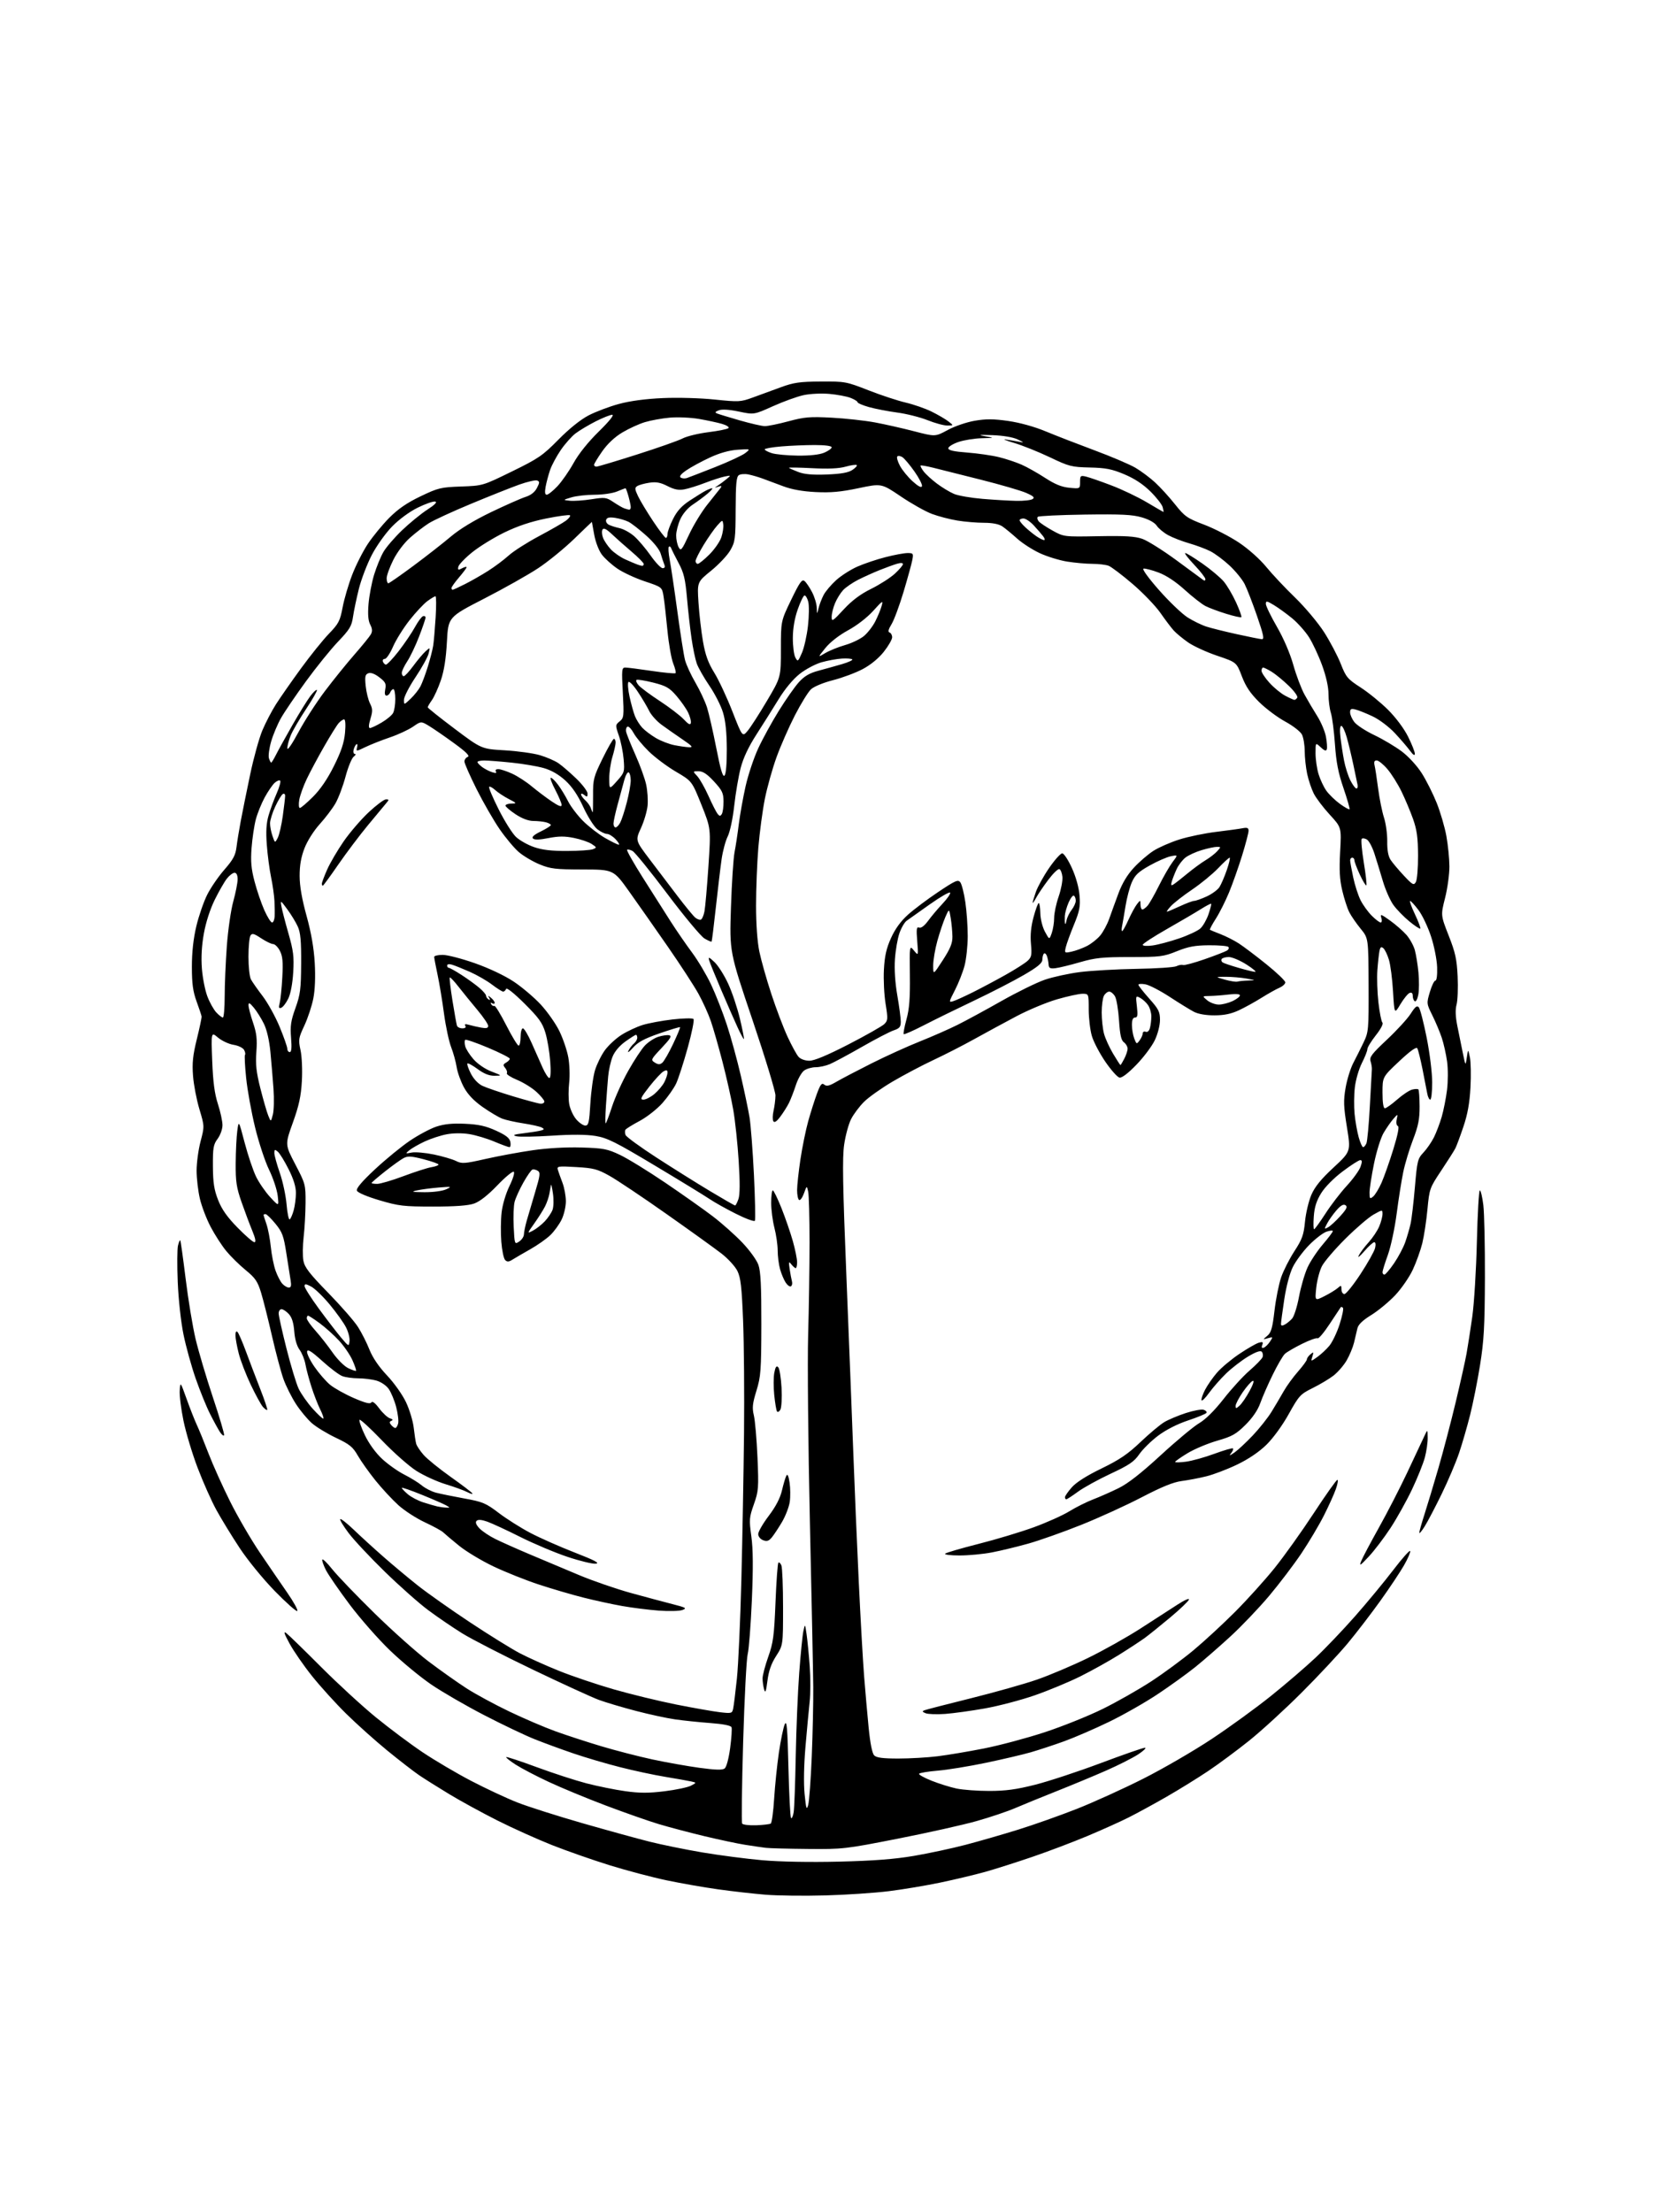 <?xml version="1.0" encoding="UTF-8" standalone="no"?>
<svg 
  version="1.1" 
  xmlns="http://www.w3.org/2000/svg" 
  xmlns:xlink="http://www.w3.org/1999/xlink" 
  xmlns:svg="http://www.w3.org/2000/svg"
  xmlns:rdf="http://www.w3.org/1999/02/22-rdf-syntax-ns#"
  xmlns:cc="http://creativecommons.org/ns#"
  xmlns:dc="http://purl.org/dc/elements/1.1/"
  viewBox="0 0 768 1024"
  width="768"
  height="1024"
>
<style>svg {background-color: white; }</style>"
<path stroke="none" fill="black" fill-rule="evenodd" d="M382.00,877.36C372.38,877.63 360.00,877.48 354.50,877.04C349.00,876.59 339.10,875.48 332.50,874.55C325.90,873.63 315.10,871.74 308.50,870.35C301.90,868.96 290.06,865.83 282.20,863.39C274.33,860.95 262.30,856.73 255.47,854.03C248.64,851.32 237.27,846.20 230.20,842.64C223.14,839.08 213.11,833.60 207.93,830.46C202.74,827.32 196.47,823.37 194.00,821.70C191.53,820.02 184.89,814.88 179.26,810.28C173.63,805.67 165.05,797.99 160.20,793.20C155.35,788.42 148.26,780.59 144.44,775.81C140.62,771.03 135.95,764.28 134.06,760.81C131.51,756.12 131.12,754.88 132.56,755.97C133.63,756.78 140.81,763.77 148.52,771.50C156.23,779.23 167.69,789.76 173.98,794.90C180.27,800.03 190.01,807.32 195.62,811.08C201.24,814.85 211.38,820.83 218.17,824.37C224.95,827.90 234.55,832.39 239.50,834.33C244.45,836.27 257.95,840.57 269.50,843.89C281.05,847.20 295.07,851.07 300.66,852.47C306.24,853.88 317.27,856.12 325.16,857.46C333.04,858.79 345.53,860.42 352.90,861.07C361.06,861.79 374.96,862.04 388.40,861.72C404.24,861.34 414.04,860.59 423.00,859.07C429.88,857.90 440.68,855.59 447.00,853.93C453.32,852.27 464.35,849.09 471.50,846.86C478.65,844.64 490.80,840.33 498.50,837.30C506.20,834.26 519.99,828.00 529.15,823.38C538.30,818.77 552.61,810.47 560.94,804.94C569.27,799.42 581.64,790.44 588.42,784.98C595.21,779.53 604.44,771.60 608.95,767.36C613.46,763.12 621.74,754.44 627.34,748.08C632.95,741.71 640.90,732.09 645.00,726.71C649.11,721.32 652.63,717.38 652.82,717.95C653.00,718.51 651.72,721.49 649.96,724.56C648.21,727.63 643.29,735.01 639.03,740.96C634.77,746.91 627.97,755.77 623.92,760.64C619.87,765.51 610.25,775.81 602.53,783.52C594.81,791.23 583.88,801.24 578.24,805.75C572.60,810.27 564.05,816.60 559.24,819.82C554.43,823.04 545.77,828.40 540.00,831.71C534.23,835.03 526.32,839.34 522.44,841.29C518.56,843.24 510.01,847.09 503.44,849.84C496.87,852.60 485.43,856.94 478.00,859.48C470.57,862.02 460.68,865.17 456.00,866.48C451.32,867.78 442.04,870.00 435.36,871.40C428.68,872.80 417.88,874.61 411.36,875.41C404.84,876.22 391.62,877.10 382.00,877.36zM374.08,855.85C364.96,855.77 356.15,855.54 354.50,855.33C352.85,855.13 348.57,854.50 345.00,853.94C341.43,853.38 332.88,851.56 326.00,849.91C319.12,848.26 309.68,845.76 305.00,844.36C300.32,842.96 289.30,839.09 280.50,835.77C271.70,832.45 259.79,827.52 254.03,824.82C248.26,822.13 241.38,818.53 238.74,816.83C236.09,815.13 234.11,813.56 234.34,813.33C234.57,813.10 240.90,815.19 248.42,817.97C255.93,820.75 266.30,824.12 271.46,825.47C276.62,826.81 284.72,828.45 289.46,829.11C296.11,830.04 300.24,830.05 307.63,829.14C312.89,828.49 318.39,827.33 319.85,826.57C322.50,825.17 322.50,825.17 320.00,824.61C318.62,824.30 313.25,823.35 308.07,822.49C302.88,821.64 293.43,819.62 287.07,818.00C280.70,816.39 271.00,813.53 265.50,811.65C260.00,809.78 251.90,806.81 247.50,805.05C243.10,803.30 232.61,798.30 224.19,793.94C215.76,789.59 204.74,783.21 199.69,779.77C194.63,776.33 186.04,769.24 180.60,764.01C175.15,758.78 166.70,749.16 161.81,742.64C156.93,736.12 152.02,729.00 150.91,726.82C149.79,724.64 149.02,722.43 149.19,721.92C149.37,721.40 151.47,723.44 153.86,726.44C156.26,729.44 165.03,738.57 173.36,746.74C181.69,754.91 193.00,764.99 198.50,769.14C204.00,773.29 211.88,778.86 216.00,781.52C220.12,784.17 228.99,788.98 235.71,792.20C242.42,795.42 252.10,799.57 257.21,801.41C262.32,803.26 271.90,806.38 278.50,808.35C285.10,810.32 295.68,813.05 302.00,814.41C308.32,815.77 318.12,817.51 323.77,818.29C331.26,819.31 334.43,819.39 335.46,818.60C336.30,817.96 337.35,814.03 338.01,809.14C338.62,804.54 338.91,800.21 338.65,799.52C338.34,798.72 334.82,798.02 328.83,797.57C323.70,797.19 316.35,796.42 312.50,795.87C308.65,795.32 300.44,793.54 294.26,791.92C288.07,790.30 280.42,788.02 277.26,786.86C274.09,785.69 260.37,779.41 246.76,772.89C233.16,766.37 218.40,758.79 213.96,756.04C209.52,753.28 202.43,748.45 198.20,745.29C193.96,742.14 184.94,734.14 178.16,727.53C171.37,720.91 163.81,712.85 161.38,709.61C158.94,706.37 157.19,703.47 157.50,703.17C157.80,702.86 160.63,705.08 163.78,708.10C166.92,711.12 173.10,716.75 177.50,720.61C181.90,724.48 189.10,730.48 193.49,733.96C197.89,737.44 208.69,745.06 217.49,750.89C226.30,756.73 236.71,763.19 240.63,765.25C244.55,767.30 252.75,770.99 258.85,773.44C264.95,775.89 276.36,779.74 284.22,782.00C292.07,784.25 305.02,787.40 313.00,788.99C320.98,790.58 330.07,792.18 333.20,792.55C338.63,793.19 338.93,793.11 339.41,790.86C339.69,789.56 340.46,783.33 341.13,777.00C341.79,770.67 342.73,749.98 343.21,731.00C343.69,712.02 344.24,681.65 344.43,663.50C344.61,645.35 344.42,621.87 344.00,611.32C343.38,595.72 342.89,591.43 341.37,588.32C340.34,586.22 337.02,582.59 334.00,580.25C330.98,577.91 319.50,569.65 308.50,561.91C297.50,554.16 285.65,546.23 282.17,544.28C276.58,541.15 274.79,540.68 266.77,540.22C258.19,539.73 257.72,539.81 258.28,541.60C258.60,542.65 259.55,545.30 260.39,547.50C261.23,549.70 261.93,553.50 261.96,555.93C261.98,558.40 261.12,562.19 260.01,564.48C258.92,566.74 256.55,570.00 254.76,571.72C252.97,573.45 248.80,576.38 245.50,578.25C242.20,580.11 238.50,582.27 237.27,583.04C235.53,584.14 234.79,584.19 233.84,583.24C233.17,582.57 232.38,578.76 232.07,574.77C231.75,570.77 231.82,564.68 232.21,561.24C232.62,557.62 234.16,552.46 235.85,548.98C237.55,545.50 238.37,542.73 237.81,542.38C237.28,542.05 233.84,544.91 230.17,548.74C225.86,553.23 222.08,556.19 219.50,557.10C216.75,558.06 210.81,558.50 200.50,558.50C186.85,558.50 184.61,558.24 175.66,555.59C169.83,553.86 165.57,552.05 165.22,551.14C164.82,550.10 167.50,546.94 173.57,541.27C178.48,536.69 185.73,530.75 189.68,528.07C193.63,525.40 199.16,522.44 201.99,521.50C205.68,520.28 209.42,519.91 215.31,520.18C221.60,520.47 224.92,521.21 229.65,523.37C234.26,525.48 235.92,526.79 236.26,528.59C236.52,529.92 236.32,531.00 235.83,531.00C235.34,531.00 232.18,529.84 228.82,528.42C225.45,527.00 220.25,525.45 217.27,524.96C213.98,524.43 209.85,524.46 206.75,525.05C203.94,525.58 199.36,527.09 196.57,528.39C193.78,529.70 190.60,531.52 189.50,532.43C187.56,534.04 187.60,534.08 190.60,533.50C192.30,533.18 196.94,533.59 200.91,534.41C204.88,535.24 209.47,536.59 211.10,537.40C213.80,538.75 215.03,538.66 224.78,536.46C230.68,535.12 240.49,533.31 246.59,532.43C253.42,531.44 262.05,530.95 269.09,531.16C279.38,531.47 281.14,531.80 287.02,534.59C290.60,536.29 300.05,542.10 308.02,547.50C315.98,552.90 325.88,559.89 330.00,563.04C334.12,566.18 340.24,571.62 343.59,575.13C347.01,578.70 350.30,583.26 351.09,585.50C352.14,588.51 352.48,595.30 352.45,613.00C352.41,634.36 352.20,637.16 350.19,643.71C348.34,649.70 348.14,651.63 348.99,655.21C349.55,657.57 350.30,666.31 350.66,674.63C351.26,688.80 351.15,690.19 348.99,696.32C346.83,702.43 346.75,703.42 347.82,711.18C348.63,717.08 348.70,725.65 348.06,740.63C347.56,752.25 346.69,763.50 346.13,765.63C345.57,767.76 344.62,786.06 344.03,806.30C343.43,826.54 343.22,843.55 343.56,844.10C343.90,844.65 346.82,845.00 350.04,844.89C353.27,844.77 356.31,844.41 356.81,844.09C357.30,843.76 358.01,838.55 358.38,832.50C358.76,826.45 359.75,816.86 360.58,811.18C361.42,805.50 362.63,799.65 363.27,798.18C364.23,795.99 364.55,799.66 364.99,818.18C365.29,830.66 365.83,841.16 366.20,841.53C366.57,841.90 367.11,840.70 367.41,838.85C367.71,837.01 368.14,825.38 368.37,813.00C368.60,800.62 369.32,783.30 369.97,774.50C370.62,765.70 371.50,756.92 371.91,755.00C372.67,751.50 372.67,751.50 373.40,756.53C373.80,759.29 374.45,765.93 374.84,771.27C375.23,776.61 375.22,784.02 374.81,787.74C374.41,791.46 373.54,800.80 372.88,808.50C372.14,817.13 371.99,825.57 372.48,830.50C373.17,837.31 373.41,838.05 374.13,835.50C374.60,833.85 375.35,823.73 375.79,813.00C376.23,802.27 376.54,787.88 376.48,781.00C376.42,774.12 375.72,739.70 374.92,704.50C374.12,669.30 373.76,630.38 374.11,618.00C374.47,605.62 374.76,586.27 374.76,575.00C374.76,563.73 374.48,553.20 374.13,551.60C373.50,548.71 373.50,548.71 372.18,552.37C371.45,554.38 370.44,555.77 369.93,555.46C369.42,555.14 369.00,553.11 369.00,550.93C369.00,548.76 369.69,542.38 370.53,536.74C371.37,531.11 373.00,523.12 374.14,519.00C375.29,514.88 377.12,509.12 378.20,506.20C379.81,501.89 380.44,501.12 381.57,502.06C382.65,502.96 383.91,502.66 387.23,500.72C389.58,499.35 396.90,495.52 403.50,492.20C410.10,488.89 420.13,484.33 425.79,482.08C431.45,479.83 439.33,476.36 443.29,474.38C447.26,472.40 456.43,467.42 463.68,463.31C470.93,459.21 479.93,454.79 483.68,453.50C487.43,452.21 494.77,450.62 500.00,449.95C505.23,449.29 516.98,448.62 526.13,448.47C535.28,448.32 543.61,447.76 544.63,447.23C545.66,446.70 547.02,446.46 547.65,446.69C548.29,446.92 552.79,445.71 557.66,444.01C562.53,442.31 567.17,440.51 567.98,440.01C568.78,439.52 569.08,438.75 568.63,438.30C568.19,437.86 564.15,437.52 559.66,437.55C553.20,437.60 550.11,438.17 544.83,440.30C538.62,442.81 537.13,443.00 523.19,443.00C510.32,443.00 507.05,443.34 499.86,445.42C495.26,446.76 490.16,447.99 488.52,448.17C486.05,448.44 485.51,448.12 485.41,446.34C485.34,445.15 484.98,443.40 484.62,442.44C484.25,441.49 483.64,441.03 483.26,441.41C482.87,441.79 482.55,443.06 482.53,444.22C482.51,445.81 480.38,447.58 474.00,451.29C469.32,454.02 458.98,459.35 451.00,463.14C443.02,466.93 432.52,472.08 427.66,474.59C422.80,477.10 418.61,478.94 418.35,478.69C418.10,478.43 418.67,475.36 419.63,471.86C420.96,467.03 421.33,462.13 421.21,451.50C421.04,437.50 421.04,437.50 423.10,440.00C425.16,442.50 425.16,442.50 424.61,435.65C424.15,429.94 424.30,428.90 425.51,429.36C426.42,429.71 427.97,428.53 429.67,426.21C431.16,424.17 434.14,420.63 436.30,418.34C438.46,416.06 440.07,413.75 439.86,413.20C439.66,412.66 435.45,415.07 430.50,418.56C425.55,422.06 420.69,425.50 419.71,426.21C418.72,426.92 417.21,429.52 416.36,432.00C415.50,434.48 414.57,439.88 414.29,444.00C413.97,448.70 414.38,454.95 415.39,460.75C416.27,465.84 417.00,471.32 417.00,472.92C417.00,475.33 416.43,476.03 413.75,476.93C411.96,477.52 405.32,480.97 399.00,484.59C392.68,488.21 385.98,491.80 384.13,492.58C382.27,493.36 379.34,494.00 377.60,494.00C375.86,494.00 373.48,494.68 372.30,495.50C371.12,496.33 369.39,499.36 368.44,502.25C367.50,505.14 366.06,508.85 365.25,510.50C364.43,512.15 362.63,515.01 361.25,516.85C359.55,519.13 358.51,519.82 358.00,519.00C357.59,518.34 357.64,516.16 358.10,514.15C358.57,512.14 358.96,508.96 358.98,507.08C358.99,505.20 354.21,489.47 348.35,472.12C337.70,440.58 337.70,440.58 338.38,420.04C338.75,408.74 339.50,397.25 340.04,394.50C340.58,391.75 341.47,385.90 342.01,381.50C342.56,377.10 343.97,369.23 345.14,364.00C346.31,358.77 348.93,350.90 350.96,346.50C352.99,342.10 357.29,334.25 360.52,329.05C363.74,323.85 367.92,317.88 369.81,315.79C372.36,312.97 374.70,311.59 378.87,310.47C381.97,309.64 386.90,308.26 389.84,307.40C392.77,306.54 394.89,305.56 394.55,305.21C394.20,304.87 392.02,304.70 389.71,304.84C387.39,304.98 383.18,305.75 380.34,306.55C377.50,307.35 372.93,309.78 370.20,311.94C367.13,314.37 363.39,318.86 360.43,323.69C357.80,327.98 353.18,335.32 350.17,340.00C346.51,345.68 344.09,350.82 342.87,355.50C341.87,359.35 340.53,367.23 339.89,373.00C339.22,379.01 337.93,385.07 336.88,387.17C335.87,389.18 334.60,393.91 334.06,397.67C333.52,401.43 332.32,411.48 331.39,420.00C330.46,428.52 329.58,435.66 329.42,435.85C329.27,436.04 327.78,435.39 326.13,434.42C324.47,433.44 316.74,424.16 308.95,413.80C301.16,403.44 293.90,394.48 292.81,393.90C291.72,393.31 290.59,393.08 290.30,393.37C290.01,393.66 293.27,399.44 297.55,406.20C301.83,412.97 307.62,422.08 310.41,426.45C313.21,430.82 317.70,437.34 320.39,440.95C323.08,444.55 327.03,451.19 329.17,455.70C331.30,460.22 334.61,468.65 336.50,474.43C338.40,480.22 341.30,490.79 342.94,497.91C344.59,505.03 346.40,513.70 346.98,517.18C347.55,520.65 348.47,532.65 349.02,543.84C349.56,555.02 349.76,564.58 349.46,565.07C349.15,565.57 345.21,564.12 340.70,561.85C336.19,559.59 330.70,556.52 328.50,555.02C326.30,553.53 314.95,546.58 303.27,539.59C285.01,528.65 281.15,526.72 275.71,525.82C271.49,525.12 264.76,525.07 255.44,525.69C247.77,526.19 240.38,526.31 239.00,525.94C237.07,525.43 237.87,525.11 242.50,524.56C245.80,524.16 249.36,523.59 250.41,523.30C252.01,522.85 252.08,522.62 250.84,521.93C250.02,521.47 246.23,520.61 242.42,520.02C238.62,519.44 234.15,518.44 232.50,517.81C230.85,517.18 226.78,514.76 223.46,512.44C219.34,509.54 216.59,506.65 214.76,503.30C213.29,500.60 211.78,496.39 211.40,493.94C211.02,491.50 209.87,487.33 208.84,484.67C207.81,482.02 206.33,475.04 205.54,469.17C204.76,463.30 203.42,455.21 202.56,451.18C201.70,447.16 201.00,443.45 201.00,442.93C201.00,442.42 202.78,442.00 204.95,442.00C207.12,442.00 213.82,443.74 219.85,445.86C226.40,448.17 233.63,451.59 237.81,454.37C241.66,456.93 247.29,461.71 250.33,464.99C253.37,468.27 257.24,473.78 258.93,477.23C260.62,480.68 262.49,486.16 263.08,489.41C263.67,492.66 263.86,497.93 263.49,501.12C263.12,504.32 263.12,508.76 263.50,511.00C263.88,513.24 265.31,516.40 266.68,518.03C268.05,519.67 269.97,521.00 270.94,521.00C272.46,521.00 272.78,519.64 273.30,510.75C273.64,505.11 274.60,498.21 275.44,495.41C276.29,492.62 278.34,488.45 280.00,486.16C281.66,483.87 285.15,480.64 287.76,479.00C290.37,477.35 294.75,475.30 297.50,474.45C300.25,473.60 306.50,472.44 311.38,471.88C316.26,471.32 320.61,471.23 321.04,471.68C321.48,472.13 320.27,478.12 318.36,485.00C316.45,491.88 314.05,499.30 313.03,501.50C312.01,503.70 309.14,507.78 306.67,510.57C304.17,513.38 299.47,517.07 296.12,518.86C292.79,520.63 289.83,522.47 289.53,522.95C289.24,523.43 289.26,524.52 289.59,525.37C289.91,526.22 296.33,530.90 303.84,535.77C311.35,540.64 322.51,547.63 328.64,551.31C334.77,554.99 340.02,558.00 340.30,558.00C340.58,558.00 341.27,556.66 341.85,555.01C342.55,552.99 342.59,547.31 341.96,537.45C341.46,529.43 340.33,518.76 339.45,513.74C338.58,508.71 336.34,498.73 334.48,491.55C332.62,484.37 330.17,475.83 329.04,472.57C327.91,469.30 325.36,463.68 323.38,460.08C321.40,456.48 314.99,446.62 309.14,438.18C303.29,429.74 295.24,418.26 291.26,412.67C284.01,402.50 284.01,402.50 269.76,402.47C257.12,402.45 254.85,402.18 249.78,400.10C246.64,398.80 242.33,396.26 240.21,394.44C238.08,392.63 234.08,387.85 231.30,383.82C228.52,379.79 223.72,371.44 220.62,365.27C217.53,359.09 215.00,353.34 215.00,352.49C215.00,351.63 215.69,350.67 216.54,350.35C217.63,349.93 215.81,348.10 210.29,344.08C206.01,340.95 200.79,337.36 198.71,336.09C194.92,333.79 194.92,333.79 191.18,336.38C189.12,337.80 184.30,340.04 180.47,341.34C176.63,342.64 171.54,344.66 169.14,345.82C164.89,347.87 164.80,347.88 165.30,345.96C165.58,344.88 165.46,344.22 165.03,344.48C164.60,344.75 164.00,345.88 163.71,346.98C163.42,348.10 163.68,349.00 164.28,349.00C164.89,349.00 164.64,349.56 163.73,350.25C162.83,350.94 161.12,355.10 159.95,359.50C158.77,363.90 156.68,369.46 155.30,371.85C153.92,374.25 150.64,378.58 148.01,381.48C145.25,384.54 142.27,389.24 140.96,392.63C139.36,396.77 138.70,400.56 138.71,405.50C138.73,410.23 139.78,416.23 141.93,424.00C144.07,431.75 145.30,438.82 145.70,445.70C146.07,452.15 145.83,458.21 145.04,462.20C144.36,465.66 142.50,471.29 140.90,474.71C138.19,480.51 138.07,481.25 139.13,486.16C139.76,489.10 140.03,495.37 139.74,500.45C139.34,507.46 138.40,511.79 135.57,519.65C131.92,529.80 131.92,529.80 136.71,538.98C141.38,547.93 141.50,548.37 141.45,556.83C141.42,561.60 141.02,568.71 140.56,572.63C140.10,576.54 140.05,581.47 140.45,583.58C141.03,586.66 143.26,589.55 151.95,598.45C157.88,604.53 164.10,611.65 165.76,614.29C167.43,616.92 169.82,621.64 171.06,624.79C172.53,628.47 175.40,632.69 179.17,636.67C182.42,640.10 186.31,645.59 187.95,649.05C189.57,652.48 191.18,657.80 191.53,660.89C191.88,663.97 192.39,667.32 192.67,668.32C192.95,669.31 194.50,671.64 196.12,673.48C197.74,675.33 203.34,679.87 208.57,683.58C213.80,687.28 218.33,690.73 218.65,691.24C218.96,691.75 217.93,691.50 216.36,690.69C214.79,689.87 210.24,688.22 206.26,687.01C202.28,685.80 196.20,683.02 192.76,680.84C189.32,678.65 182.13,672.30 176.79,666.72C171.45,661.15 166.80,656.87 166.45,657.21C166.11,657.56 167.20,660.73 168.89,664.26C170.74,668.15 173.87,672.48 176.84,675.25C179.53,677.77 184.16,681.05 187.12,682.55C190.08,684.05 193.76,686.32 195.30,687.61C196.83,688.89 199.76,690.39 201.80,690.93C203.83,691.46 209.73,692.67 214.90,693.61C223.47,695.16 224.88,695.75 230.90,700.33C234.53,703.09 241.10,707.24 245.50,709.55C249.90,711.87 259.12,715.95 266.00,718.63C275.34,722.26 277.82,723.57 275.81,723.81C274.33,723.98 268.42,722.55 262.67,720.63C256.93,718.71 247.12,714.57 240.87,711.44C234.63,708.30 227.74,705.12 225.58,704.35C222.94,703.42 221.31,703.29 220.63,703.97C219.96,704.64 220.38,705.78 221.93,707.43C223.20,708.77 226.54,711.02 229.37,712.41C232.19,713.80 239.45,717.04 245.50,719.59C251.55,722.15 261.74,726.44 268.15,729.12C274.56,731.80 285.36,735.52 292.15,737.39C298.94,739.26 307.62,741.58 311.43,742.55C317.56,744.12 318.08,744.43 315.93,745.24C314.59,745.75 309.68,745.88 305.00,745.53C300.32,745.18 292.68,744.22 288.00,743.39C283.32,742.56 275.23,740.80 270.00,739.48C264.77,738.16 255.55,735.46 249.50,733.47C243.45,731.48 234.00,727.71 228.50,725.10C223.00,722.49 215.80,718.16 212.50,715.48C209.20,712.80 205.90,710.01 205.17,709.30C204.44,708.58 200.62,706.49 196.67,704.65C192.73,702.82 187.20,699.24 184.39,696.69C181.58,694.15 176.82,689.02 173.82,685.29C170.81,681.55 167.14,676.38 165.65,673.79C163.35,669.76 161.87,668.55 155.52,665.54C151.43,663.60 146.41,660.55 144.37,658.76C142.32,656.97 138.99,652.95 136.97,649.83C134.96,646.71 132.37,641.54 131.22,638.33C130.08,635.12 127.70,626.20 125.93,618.50C124.17,610.80 121.89,601.74 120.86,598.36C119.26,593.13 118.20,591.57 113.71,587.90C110.81,585.53 106.76,581.54 104.71,579.04C102.66,576.54 99.43,571.53 97.52,567.90C95.61,564.27 93.37,558.42 92.54,554.90C91.71,551.38 91.02,545.54 91.01,541.93C91.01,538.32 91.83,532.21 92.84,528.36C94.68,521.35 94.68,521.35 92.31,513.42C91.00,509.07 89.67,502.12 89.36,498.00C88.90,492.08 89.27,488.50 91.12,481.00C92.41,475.77 93.40,471.05 93.32,470.50C93.24,469.95 92.20,466.82 91.00,463.54C89.31,458.90 88.83,455.34 88.83,447.48C88.83,440.76 89.52,434.49 90.89,428.71C92.03,423.94 94.30,417.37 95.94,414.11C97.58,410.86 101.17,405.63 103.92,402.50C107.92,397.92 109.02,395.87 109.48,392.15C109.79,389.59 110.68,384.12 111.46,380.00C112.23,375.88 114.19,366.20 115.81,358.50C117.42,350.80 119.97,341.60 121.47,338.05C122.97,334.50 125.78,329.10 127.72,326.05C129.66,323.00 134.86,315.55 139.26,309.50C143.67,303.45 149.53,296.17 152.28,293.33C156.76,288.69 157.42,287.43 158.61,281.13C159.34,277.26 161.33,270.48 163.04,266.06C164.74,261.64 168.00,255.21 170.28,251.76C172.57,248.32 177.01,242.91 180.15,239.74C184.26,235.60 188.34,232.78 194.64,229.76C202.84,225.83 204.06,225.53 213.45,225.20C223.50,224.84 223.50,224.84 237.00,218.23C249.26,212.24 251.24,210.88 258.50,203.51C263.51,198.43 268.75,194.22 272.50,192.27C275.80,190.56 282.10,188.18 286.50,186.99C291.68,185.58 298.86,184.62 306.84,184.27C313.83,183.96 324.25,184.25 330.88,184.95C342.04,186.11 342.84,186.07 348.53,183.99C351.82,182.79 357.65,180.65 361.50,179.24C367.44,177.06 370.25,176.66 380.00,176.60C391.18,176.53 391.79,176.65 402.00,180.65C407.77,182.91 415.52,185.47 419.21,186.33C422.91,187.20 428.31,189.07 431.21,190.50C434.12,191.93 437.62,193.96 439.00,195.03C441.50,196.96 441.50,196.96 438.58,196.98C436.97,196.99 432.85,195.88 429.41,194.50C425.98,193.13 419.64,191.53 415.33,190.96C411.02,190.38 405.14,189.24 402.25,188.43C399.36,187.61 397.00,186.61 397.00,186.19C397.00,185.78 395.54,184.87 393.75,184.17C391.96,183.48 387.56,182.65 383.96,182.33C380.33,182.00 375.01,182.26 372.03,182.90C369.06,183.54 362.68,185.84 357.84,188.02C349.04,191.98 349.04,191.98 342.05,190.51C337.57,189.57 334.25,189.36 332.78,189.92C331.01,190.60 330.84,190.94 332.00,191.41C332.82,191.74 337.55,193.18 342.50,194.61C347.45,196.03 352.62,197.22 354.00,197.25C355.38,197.28 360.32,196.27 365.00,195.01C372.45,193.01 374.93,192.80 385.03,193.34C391.38,193.68 400.38,194.67 405.03,195.53C409.69,196.40 417.88,198.25 423.23,199.64C432.96,202.17 432.96,202.17 438.73,199.04C441.94,197.30 447.49,195.40 451.24,194.76C456.47,193.86 459.95,193.88 466.74,194.86C472.05,195.62 478.85,197.50 484.00,199.64C488.68,201.59 498.87,205.54 506.66,208.44C514.44,211.33 522.96,214.96 525.59,216.50C528.22,218.04 532.34,221.12 534.74,223.33C537.15,225.55 541.31,230.11 543.98,233.48C548.45,239.10 549.56,239.87 557.43,242.86C562.15,244.65 569.40,248.39 573.56,251.17C577.93,254.09 583.22,258.80 586.13,262.36C588.89,265.74 594.91,272.15 599.52,276.60C604.12,281.06 610.16,288.26 612.95,292.60C615.73,296.95 619.20,303.53 620.66,307.23C623.10,313.46 623.79,314.28 629.89,318.23C633.52,320.58 639.23,325.23 642.57,328.56C646.15,332.12 649.96,337.22 651.83,340.97C653.57,344.46 654.99,348.04 654.97,348.91C654.95,349.96 654.18,349.47 652.74,347.50C651.53,345.85 648.37,342.18 645.71,339.34C642.99,336.43 638.51,333.05 635.47,331.61C632.49,330.20 628.92,328.77 627.53,328.42C625.46,327.90 625.00,328.15 625.00,329.76C625.00,330.84 625.91,332.88 627.02,334.30C628.13,335.71 632.29,338.41 636.27,340.30C640.25,342.20 645.95,345.60 648.95,347.85C652.06,350.20 656.02,354.51 658.18,357.92C660.27,361.20 663.38,367.40 665.10,371.69C666.81,375.99 668.83,382.88 669.57,387.00C670.32,391.12 670.95,397.45 670.97,401.06C670.98,404.67 670.09,411.23 668.97,415.64C666.94,423.66 666.94,423.66 670.64,433.08C673.75,440.99 674.41,444.03 674.78,452.03C675.02,457.27 674.80,463.12 674.28,465.03C673.65,467.40 673.77,470.56 674.66,475.00C675.38,478.57 676.52,484.20 677.20,487.50C678.44,493.50 678.44,493.50 679.03,489.50C679.62,485.50 679.62,485.50 680.45,489.39C680.90,491.52 681.03,497.82 680.72,503.39C680.33,510.60 679.39,515.80 677.46,521.50C675.98,525.90 674.31,530.40 673.75,531.50C673.20,532.60 670.27,537.22 667.24,541.77C661.84,549.87 661.71,550.24 660.81,559.77C660.31,565.12 659.23,572.20 658.42,575.50C657.60,578.80 655.62,584.32 654.01,587.76C652.41,591.20 648.73,596.52 645.84,599.58C642.95,602.63 637.97,606.75 634.77,608.72C630.77,611.19 628.78,613.12 628.38,614.90C628.06,616.33 627.36,619.30 626.82,621.50C626.28,623.70 624.74,627.40 623.40,629.72C622.05,632.03 619.33,635.18 617.35,636.72C615.37,638.25 611.02,640.85 607.68,642.50C601.96,645.33 601.35,646.00 596.62,654.50C593.70,659.76 589.40,665.68 586.28,668.74C582.85,672.10 578.00,675.38 572.72,677.92C568.20,680.09 561.80,682.54 558.50,683.35C555.20,684.17 550.05,685.15 547.07,685.54C543.21,686.03 537.84,688.22 528.57,693.04C521.38,696.79 508.75,702.55 500.50,705.85C492.25,709.15 481.23,713.05 476.00,714.52C470.77,715.98 463.20,717.82 459.16,718.59C455.13,719.37 448.40,720.00 444.21,720.00C439.99,720.00 437.02,719.62 437.55,719.16C438.07,718.69 445.02,716.66 453.00,714.64C460.98,712.63 472.45,709.17 478.50,706.97C484.55,704.77 491.99,701.43 495.04,699.55C498.09,697.67 503.04,695.20 506.04,694.05C509.04,692.90 514.35,690.55 517.83,688.84C522.17,686.71 528.30,681.91 537.33,673.60C544.57,666.93 552.60,660.25 555.16,658.75C558.11,657.02 562.24,652.92 566.44,647.55C570.08,642.88 575.50,636.96 578.48,634.39C581.46,631.81 584.16,629.02 584.48,628.19C584.80,627.35 584.62,626.22 584.08,625.68C583.44,625.04 581.22,625.83 577.64,628.00C574.64,629.82 570.08,633.35 567.51,635.85C564.95,638.34 561.43,642.36 559.70,644.77C557.97,647.18 556.40,648.70 556.22,648.15C556.03,647.60 556.77,645.43 557.85,643.32C558.94,641.22 561.43,637.65 563.38,635.38C565.34,633.11 569.99,629.21 573.72,626.71C577.45,624.21 581.51,621.87 582.74,621.52C584.57,620.99 584.87,621.19 584.33,622.57C583.89,623.72 584.11,624.13 585.01,623.83C585.73,623.59 587.02,622.34 587.88,621.06C589.37,618.80 589.35,618.75 586.96,619.43C584.50,620.13 584.50,620.13 586.68,618.31C588.46,616.83 589.07,614.70 590.00,606.69C590.63,601.30 592.02,594.34 593.09,591.23C594.16,588.13 596.92,582.69 599.23,579.14C602.82,573.63 603.53,571.64 604.12,565.51C604.50,561.55 605.82,555.98 607.05,553.11C608.67,549.34 611.50,545.85 617.32,540.45C625.35,532.99 625.35,532.99 623.53,521.74C621.97,512.12 621.89,509.49 622.92,503.50C623.59,499.65 625.20,494.48 626.50,492.00C627.80,489.52 629.94,485.25 631.25,482.50C633.55,477.69 633.64,476.68 633.56,455.90C633.48,434.29 633.48,434.29 629.89,429.90C627.91,427.48 625.55,424.06 624.64,422.29C623.73,420.52 622.27,416.02 621.39,412.29C620.16,407.11 619.93,402.83 620.39,394.25C621.01,382.99 621.01,382.99 615.56,377.07C612.56,373.81 609.24,369.42 608.18,367.32C607.12,365.22 605.74,361.12 605.12,358.20C604.51,355.29 603.99,350.56 603.99,347.70C603.98,344.84 603.40,341.38 602.71,340.01C602.02,338.64 598.54,335.94 594.98,334.01C591.41,332.08 585.99,328.02 582.93,325.00C578.81,320.93 576.72,317.82 574.89,313.04C572.43,306.57 572.43,306.57 563.46,303.53C558.53,301.86 552.48,299.08 550.00,297.35C547.52,295.63 544.54,293.15 543.36,291.86C542.18,290.56 539.40,286.89 537.18,283.69C534.96,280.50 529.18,274.48 524.33,270.32C519.47,266.16 514.46,262.36 513.18,261.88C511.91,261.40 508.54,261.00 505.68,260.99C502.83,260.99 497.57,260.52 494.00,259.95C490.43,259.38 484.72,257.62 481.32,256.04C477.92,254.46 473.20,251.41 470.82,249.26C468.44,247.11 465.39,244.60 464.03,243.67C462.40,242.57 459.50,242.00 455.53,241.99C452.21,241.99 446.67,241.53 443.21,240.96C439.76,240.40 434.45,239.02 431.43,237.89C428.41,236.76 421.91,233.11 417.00,229.78C408.05,223.73 408.05,223.73 397.39,225.98C389.22,227.70 384.59,228.12 377.61,227.77C371.50,227.47 366.52,226.57 362.50,225.05C359.20,223.80 354.93,222.21 353.00,221.51C351.07,220.80 348.15,219.95 346.50,219.62C344.85,219.28 342.85,219.42 342.05,219.93C340.90,220.67 340.60,223.89 340.55,235.68C340.50,249.45 340.33,250.80 338.09,254.70C336.77,257.02 332.77,261.27 329.21,264.16C322.73,269.42 322.73,269.42 323.36,279.05C323.71,284.35 324.64,292.42 325.44,296.98C326.52,303.20 327.83,306.80 330.65,311.38C332.73,314.74 336.51,322.82 339.05,329.33C343.68,341.17 343.68,341.17 346.13,338.26C347.48,336.65 351.49,330.43 355.04,324.42C361.50,313.51 361.50,313.51 361.50,300.50C361.50,287.49 361.50,287.49 366.26,277.63C370.21,269.46 371.27,267.98 372.45,268.96C373.23,269.60 374.80,271.92 375.93,274.10C377.07,276.28 378.05,279.51 378.10,281.28C378.20,284.50 378.20,284.50 378.94,281.50C379.34,279.85 380.39,277.12 381.27,275.42C382.15,273.73 384.76,270.65 387.06,268.56C389.36,266.48 393.78,263.66 396.87,262.29C399.97,260.92 405.83,258.94 409.91,257.90C413.99,256.85 418.59,256.00 420.13,256.00C422.77,256.00 422.91,256.21 422.33,259.25C421.99,261.04 420.16,267.68 418.27,274.00C416.37,280.32 413.88,287.05 412.72,288.93C411.25,291.32 410.97,292.49 411.80,292.77C412.46,292.99 413.00,293.99 413.00,294.99C413.00,296.00 411.27,299.01 409.15,301.69C406.75,304.72 403.07,307.75 399.40,309.70C396.16,311.42 389.96,313.74 385.64,314.84C381.09,316.01 376.79,317.79 375.40,319.09C374.09,320.33 370.74,325.76 367.96,331.16C365.19,336.57 361.37,345.26 359.48,350.49C357.59,355.71 355.16,364.38 354.08,369.74C353.01,375.11 351.65,385.26 351.06,392.30C350.48,399.35 350.00,411.40 350.00,419.10C350.00,427.74 350.58,435.91 351.52,440.46C352.36,444.52 354.86,453.35 357.07,460.08C359.27,466.80 362.65,475.71 364.57,479.86C366.49,484.01 368.79,488.21 369.68,489.20C370.64,490.26 372.71,491.00 374.70,491.00C376.96,491.00 382.99,488.48 392.80,483.43C400.88,479.26 408.33,475.04 409.34,474.06C411.04,472.40 411.09,471.66 409.97,464.68C409.29,460.52 408.94,453.37 409.19,448.81C409.53,442.50 410.32,438.98 412.48,434.20C414.38,429.98 416.97,426.42 420.30,423.42C423.05,420.95 429.36,416.21 434.34,412.88C442.36,407.52 443.53,407.01 444.58,408.44C445.23,409.33 446.27,413.44 446.88,417.57C447.50,421.70 447.99,428.78 447.99,433.29C447.98,437.81 447.32,443.98 446.52,447.00C445.72,450.02 443.72,455.11 442.08,458.30C439.19,463.92 439.16,464.08 441.30,463.42C442.51,463.05 446.65,461.16 450.50,459.24C454.35,457.31 461.10,453.72 465.50,451.25C469.90,448.78 474.47,445.88 475.65,444.80C477.53,443.09 477.73,442.10 477.26,436.90C476.89,432.85 477.28,428.88 478.47,424.47C479.43,420.91 480.51,418.00 480.86,418.01C481.21,418.01 481.55,420.15 481.60,422.76C481.66,425.45 482.58,429.13 483.74,431.28C485.78,435.06 485.78,435.06 486.89,431.88C487.50,430.13 488.00,426.97 488.00,424.85C488.00,422.74 488.93,418.32 490.07,415.04C491.20,411.76 491.99,407.63 491.82,405.86C491.64,404.10 491.00,402.49 490.40,402.29C489.79,402.09 487.50,404.31 485.31,407.22C483.11,410.12 480.59,413.85 479.70,415.50C478.81,417.15 478.06,418.22 478.04,417.88C478.02,417.53 478.69,415.28 479.53,412.88C480.37,410.47 483.14,405.46 485.69,401.75C488.24,398.04 490.96,395.00 491.73,395.00C492.50,395.00 494.51,398.04 496.19,401.75C498.08,405.91 499.45,410.81 499.75,414.53C500.17,419.66 499.78,421.68 497.17,428.03C495.48,432.14 493.79,436.79 493.41,438.36C492.74,441.17 492.79,441.21 496.11,440.49C497.98,440.09 501.13,438.93 503.12,437.92C505.12,436.91 507.89,434.74 509.28,433.08C510.67,431.43 512.56,427.92 513.49,425.29C514.41,422.66 516.34,417.36 517.77,413.51C519.50,408.84 521.87,404.90 524.93,401.61C527.44,398.90 531.52,395.39 534.00,393.81C536.48,392.23 541.88,389.87 546.00,388.57C550.12,387.27 557.77,385.69 563.00,385.06C568.23,384.42 573.74,383.67 575.25,383.37C577.39,382.96 578.00,383.22 578.00,384.56C578.00,385.50 576.65,390.66 575.00,396.01C573.35,401.36 570.63,409.04 568.97,413.07C567.30,417.11 564.55,422.59 562.84,425.25C561.14,427.90 559.91,430.21 560.12,430.38C560.33,430.54 562.52,431.45 565.00,432.40C567.48,433.35 571.30,435.29 573.50,436.71C575.70,438.14 581.44,442.47 586.25,446.35C591.06,450.22 595.00,453.99 595.00,454.72C595.00,455.45 593.76,456.58 592.25,457.23C590.74,457.88 587.02,459.97 584.00,461.86C580.98,463.76 576.25,466.36 573.50,467.65C569.94,469.31 566.69,469.98 562.20,469.99C558.30,470.00 554.69,469.38 552.73,468.36C550.99,467.46 545.95,464.36 541.53,461.47C537.11,458.58 532.04,455.95 530.25,455.63C528.46,455.31 527.00,455.40 527.00,455.83C527.00,456.25 529.25,459.13 532.00,462.21C536.38,467.12 537.00,468.36 536.99,472.16C536.98,474.65 535.96,478.63 534.59,481.50C533.28,484.25 529.46,489.35 526.10,492.82C522.27,496.79 519.35,499.02 518.25,498.81C517.29,498.63 514.36,495.34 511.73,491.51C509.10,487.68 506.28,482.32 505.47,479.59C504.66,476.87 504.00,471.34 504.00,467.32C504.00,460.00 504.00,460.00 501.11,460.00C499.52,460.00 494.24,461.15 489.36,462.56C484.49,463.97 476.00,467.51 470.50,470.43C465.00,473.34 456.23,478.10 451.00,481.00C445.77,483.91 437.24,488.27 432.04,490.70C426.84,493.14 418.37,497.61 413.21,500.64C408.06,503.68 402.10,507.90 399.96,510.04C397.83,512.17 395.14,515.76 394.00,518.01C392.85,520.25 391.41,525.56 390.79,529.80C389.90,535.90 390.12,548.71 391.85,591.50C393.05,621.20 394.48,657.88 395.04,673.00C395.59,688.12 396.72,714.67 397.54,732.00C398.36,749.33 399.48,769.12 400.03,776.00C400.57,782.88 401.52,793.59 402.13,799.80C402.85,807.04 403.77,811.63 404.70,812.55C405.76,813.62 408.71,814.00 415.85,814.00C421.19,814.00 429.37,813.53 434.03,812.95C438.69,812.38 448.35,810.75 455.50,809.34C462.65,807.93 475.25,804.57 483.49,801.87C491.73,799.17 503.88,794.29 510.49,791.03C517.10,787.77 527.23,782.01 533.00,778.24C538.77,774.47 547.57,767.98 552.55,763.83C557.53,759.68 566.20,751.67 571.82,746.04C577.43,740.40 585.64,731.31 590.05,725.82C594.46,720.33 602.62,708.91 608.18,700.42C613.74,691.94 618.65,685.00 619.10,685.00C619.55,685.00 619.24,686.91 618.41,689.25C617.59,691.59 615.10,697.10 612.88,701.50C610.66,705.90 605.98,713.77 602.48,719.00C598.97,724.23 592.26,733.07 587.56,738.66C582.86,744.25 574.79,752.71 569.63,757.46C564.47,762.20 557.15,768.58 553.37,771.62C549.59,774.67 541.77,780.30 536.00,784.15C530.23,788.00 520.10,793.77 513.50,796.97C506.90,800.17 497.53,804.23 492.69,805.99C487.84,807.74 480.86,810.04 477.19,811.10C473.51,812.16 464.14,814.36 456.37,815.98C448.59,817.61 438.56,819.24 434.08,819.61C429.60,819.99 425.73,820.63 425.47,821.04C425.22,821.45 427.82,822.91 431.26,824.27C434.69,825.64 439.88,827.26 442.80,827.88C445.71,828.50 452.53,829.00 457.94,829.00C465.48,829.00 470.46,828.33 479.16,826.13C485.41,824.55 499.08,820.05 509.52,816.13C519.97,812.21 529.18,809.00 530.01,809.00C530.83,809.01 529.48,810.36 527.00,812.00C524.52,813.65 517.78,817.06 512.02,819.59C506.25,822.12 495.90,826.42 489.02,829.15C482.13,831.89 473.57,835.38 470.00,836.92C466.43,838.46 458.39,841.17 452.15,842.93C445.91,844.70 429.52,848.36 415.73,851.07C391.38,855.86 390.18,856.00 374.08,855.85zM437.50,793.35C433.65,793.62 429.60,793.48 428.50,793.03C426.90,792.38 426.80,792.10 428.00,791.64C428.82,791.32 438.50,788.82 449.50,786.09C460.50,783.35 474.23,779.48 480.00,777.48C485.77,775.49 496.35,771.01 503.50,767.53C510.65,764.05 521.67,757.87 528.00,753.79C534.33,749.71 542.08,744.71 545.22,742.67C548.47,740.57 550.70,739.62 550.38,740.46C550.06,741.28 546.14,745.02 541.65,748.76C537.17,752.51 531.92,756.73 530.00,758.14C528.08,759.54 522.72,763.06 518.11,765.94C513.49,768.83 505.39,773.34 500.11,775.97C494.82,778.60 485.32,782.54 479.00,784.74C472.68,786.94 462.32,789.66 456.00,790.79C449.68,791.92 441.35,793.07 437.50,793.35zM355.27,778.01C354.62,783.06 354.28,783.95 353.73,782.00C353.34,780.62 353.02,778.34 353.01,776.92C353.01,775.51 354.19,771.01 355.64,766.92C357.95,760.42 358.37,757.30 359.00,741.73C359.39,731.96 359.99,723.68 360.33,723.34C360.67,722.99 361.30,723.57 361.73,724.61C362.15,725.65 362.50,734.38 362.50,744.02C362.50,761.53 362.50,761.53 359.30,766.53C357.03,770.07 355.86,773.40 355.27,778.01zM137.63,745.70C137.23,746.10 132.54,741.94 127.20,736.46C121.75,730.87 114.61,722.12 110.91,716.50C107.28,711.00 102.45,703.10 100.17,698.94C97.89,694.78 93.99,686.01 91.49,679.44C88.99,672.87 86.04,663.04 84.93,657.60C83.81,652.15 83.03,645.85 83.20,643.60C83.50,639.50 83.50,639.50 86.37,647.50C87.94,651.90 90.07,657.30 91.09,659.50C92.12,661.70 94.60,667.77 96.61,673.00C98.62,678.23 103.10,688.17 106.57,695.11C110.03,702.04 116.19,712.61 120.24,718.61C124.30,724.60 130.03,732.98 132.99,737.24C135.94,741.49 138.03,745.30 137.63,745.70zM633.65,720.50C629.56,724.88 629.13,725.13 630.19,722.50C630.86,720.85 634.52,713.94 638.32,707.14C642.12,700.35 648.03,688.87 651.44,681.64C654.85,674.42 658.37,666.92 659.26,665.00C660.87,661.50 660.87,661.50 660.92,665.50C660.95,667.70 660.36,671.80 659.61,674.62C658.86,677.44 656.20,684.08 653.69,689.37C651.18,694.66 646.70,702.71 643.73,707.25C640.76,711.79 636.23,717.75 633.65,720.50zM357.29,711.65C355.90,713.33 355.00,713.61 353.25,712.93C351.97,712.44 351.00,711.21 351.00,710.09C351.00,709.00 353.19,705.21 355.87,701.67C359.14,697.35 361.16,693.47 362.00,689.87C362.69,686.91 363.61,683.84 364.04,683.04C364.55,682.07 365.05,683.17 365.52,686.29C365.91,688.88 365.94,692.91 365.59,695.25C365.24,697.59 363.63,701.76 362.02,704.50C360.40,707.25 358.27,710.47 357.29,711.65zM659.55,706.50C658.18,708.70 657.05,710.05 657.03,709.50C657.01,708.96 658.09,705.13 659.42,701.00C660.75,696.88 663.67,687.20 665.90,679.50C668.13,671.80 671.73,658.08 673.90,649.00C676.07,639.92 678.33,629.80 678.92,626.50C679.51,623.20 680.70,615.55 681.56,609.50C682.41,603.45 683.38,587.81 683.69,574.75C684.01,561.69 684.62,551.00 685.05,551.00C685.49,551.00 686.21,554.04 686.67,557.75C687.13,561.46 687.46,576.65 687.41,591.50C687.33,614.03 686.95,620.72 685.15,631.91C683.97,639.28 681.89,649.68 680.54,655.02C679.20,660.35 676.90,668.27 675.44,672.61C673.97,676.95 670.36,685.45 667.41,691.50C664.46,697.55 660.93,704.30 659.55,706.50zM206.50,697.85C208.41,697.94 208.42,697.89 206.63,696.86C205.61,696.26 200.55,694.05 195.38,691.95C190.22,689.85 186.00,688.39 186.00,688.70C186.00,689.01 187.24,690.33 188.75,691.63C190.26,692.94 193.53,694.65 196.00,695.44C198.47,696.23 201.40,697.07 202.50,697.32C203.60,697.57 205.40,697.81 206.50,697.85zM493.62,694.00C493.28,694.00 493.00,693.57 493.00,693.03C493.00,692.50 494.42,690.45 496.15,688.48C498.20,686.15 503.04,683.08 509.90,679.75C518.25,675.70 522.09,673.10 528.00,667.47C532.12,663.55 537.08,659.40 539.00,658.26C540.92,657.12 545.40,655.24 548.94,654.08C552.48,652.93 556.20,652.25 557.20,652.56C558.21,652.88 558.79,653.53 558.50,653.99C558.22,654.46 554.38,656.04 549.97,657.51C545.00,659.16 539.75,661.84 536.14,664.55C532.94,666.96 529.01,670.82 527.41,673.13C525.00,676.61 522.72,678.16 514.11,682.18C508.40,684.85 501.59,688.60 498.98,690.52C496.37,692.43 493.95,694.00 493.62,694.00zM549.04,676.59C551.81,676.22 557.72,674.58 562.18,672.93C566.63,671.29 570.51,670.17 570.78,670.45C571.06,670.73 570.66,671.73 569.89,672.69C568.84,674.00 569.24,673.90 571.50,672.32C573.15,671.16 576.99,667.58 580.03,664.36C583.07,661.14 586.94,656.25 588.63,653.50C590.32,650.75 592.85,646.48 594.25,644.00C595.65,641.52 598.64,637.41 600.90,634.85C603.15,632.29 605.00,629.75 605.00,629.22C605.00,628.68 605.74,627.63 606.64,626.88C608.11,625.66 608.21,625.77 607.53,627.91C606.77,630.30 606.77,630.30 609.81,628.14C611.48,626.95 613.98,624.63 615.37,622.97C616.76,621.32 618.90,616.84 620.14,613.01C621.37,609.18 622.07,605.74 621.69,605.36C621.31,604.98 620.85,604.85 620.68,605.08C620.50,605.31 618.21,608.77 615.59,612.76C612.98,616.75 610.44,619.77 609.95,619.47C609.46,619.16 606.23,620.32 602.78,622.03C599.33,623.74 595.75,625.82 594.84,626.65C593.92,627.47 591.38,631.83 589.18,636.33C586.98,640.82 584.39,646.75 583.42,649.49C582.28,652.72 579.86,656.26 576.58,659.53C572.22,663.86 570.37,664.90 563.50,666.88C559.10,668.14 552.91,670.75 549.75,672.66C546.59,674.58 544.00,676.40 544.00,676.70C544.00,677.01 546.27,676.96 549.04,676.59zM103.74,664.29C103.56,664.83 102.70,664.20 101.84,662.89C100.98,661.57 98.90,657.77 97.22,654.43C95.53,651.10 92.55,643.74 90.58,638.08C88.61,632.42 86.06,623.23 84.93,617.65C83.75,611.90 82.61,601.38 82.28,593.40C81.96,585.65 82.02,578.06 82.40,576.53C82.78,575.01 83.25,573.93 83.45,574.13C83.64,574.33 84.76,582.38 85.95,592.00C87.13,601.62 89.20,614.15 90.55,619.83C91.90,625.51 95.49,637.61 98.53,646.73C101.58,655.85 103.92,663.75 103.74,664.29zM183.01,661.00C183.42,661.00 184.01,660.07 184.31,658.93C184.61,657.78 184.20,654.35 183.41,651.30C182.61,648.25 181.05,644.48 179.94,642.91C178.77,641.28 176.34,639.63 174.21,639.04C172.17,638.47 168.39,638.01 165.82,638.01C163.24,638.00 159.93,637.54 158.46,636.98C156.99,636.43 152.80,633.27 149.15,629.96C144.19,625.49 142.41,624.37 142.16,625.58C141.97,626.48 143.50,629.67 145.57,632.67C147.64,635.67 150.89,639.41 152.80,640.99C154.71,642.56 159.62,645.31 163.72,647.10C169.06,649.42 171.37,650.01 171.89,649.17C172.37,648.41 173.64,649.37 175.56,651.94C177.18,654.10 179.40,656.16 180.50,656.51C181.84,656.93 182.07,657.31 181.21,657.66C180.22,658.07 180.19,658.52 181.08,659.60C181.72,660.37 182.59,661.00 183.01,661.00zM149.70,656.64C149.94,656.39 149.27,654.46 148.21,652.35C147.14,650.23 145.34,645.58 144.19,642.00C143.04,638.42 141.78,633.70 141.39,631.50C141.00,629.30 139.78,626.28 138.68,624.78C137.41,623.07 136.50,619.92 136.22,616.28C135.91,612.30 135.13,609.80 133.71,608.25C132.58,607.01 131.05,606.00 130.33,606.00C129.60,606.00 129.00,606.88 129.00,607.96C129.00,609.03 130.63,616.34 132.62,624.21C134.61,632.07 137.14,640.43 138.24,642.78C139.35,645.13 142.28,649.31 144.75,652.07C147.23,654.82 149.45,656.88 149.70,656.64zM361.26,652.50C360.72,653.47 360.01,653.82 359.68,653.30C359.36,652.77 358.79,649.38 358.42,645.76C358.05,642.14 358.06,637.51 358.44,635.46C358.95,632.74 359.44,632.04 360.25,632.85C360.86,633.46 361.55,637.74 361.80,642.35C362.04,646.97 361.80,651.54 361.26,652.50zM123.71,652.62C123.50,652.84 122.61,652.22 121.73,651.26C120.86,650.29 118.32,645.67 116.10,641.00C113.87,636.33 111.37,629.82 110.53,626.54C109.69,623.26 109.00,619.46 109.00,618.09C109.00,616.53 109.35,615.95 109.94,616.55C110.46,617.07 112.21,621.10 113.83,625.50C115.45,629.90 118.43,637.71 120.44,642.86C122.46,648.01 123.93,652.40 123.71,652.62zM573.85,650.63C574.87,649.71 576.96,646.66 578.48,643.85C580.15,640.79 580.73,638.92 579.94,639.19C579.20,639.43 577.12,641.79 575.30,644.42C573.49,647.06 572.00,649.91 572.00,650.76C572.00,652.11 572.24,652.09 573.85,650.63zM164.81,634.52C165.01,634.33 164.27,632.14 163.17,629.66C162.08,627.18 159.27,623.08 156.94,620.55C154.61,618.02 150.57,614.39 147.96,612.47C145.36,610.56 142.95,609.00 142.62,609.00C142.28,609.00 142.01,609.56 142.02,610.25C142.02,610.94 143.85,613.52 146.07,616.00C148.29,618.48 151.85,623.02 153.98,626.09C156.12,629.17 159.34,632.40 161.16,633.28C162.97,634.16 164.62,634.72 164.81,634.52zM161.81,620.80C161.98,619.34 161.23,616.43 160.14,614.33C159.05,612.22 155.65,607.47 152.58,603.77C149.51,600.08 145.65,596.35 144.00,595.50C141.50,594.21 141.00,594.18 141.00,595.35C141.00,596.11 143.93,600.74 147.50,605.62C151.08,610.50 155.69,616.51 157.75,618.97C161.45,623.38 161.50,623.40 161.81,620.80zM594.76,613.13C595.73,612.61 597.26,611.36 598.16,610.34C599.07,609.33 600.51,604.76 601.36,600.18C602.22,595.61 603.99,589.53 605.30,586.68C606.61,583.83 609.78,579.05 612.34,576.06C614.90,573.07 617.00,570.28 617.00,569.86C617.00,569.45 615.67,569.57 614.04,570.14C612.42,570.70 608.80,573.49 606.02,576.33C603.23,579.17 599.84,583.75 598.48,586.50C597.02,589.47 595.41,595.55 594.52,601.50C593.69,607.00 593.01,612.08 593.01,612.79C593.00,613.70 593.50,613.80 594.76,613.13zM613.10,599.98C615.52,598.76 618.29,597.07 619.25,596.23C620.85,594.82 621.00,594.87 621.00,596.85C621.00,598.03 621.62,599.00 622.37,599.00C623.12,599.00 626.47,594.84 629.81,589.75C633.15,584.66 636.18,579.26 636.55,577.75C636.95,576.10 636.81,575.00 636.19,575.00C635.63,575.00 633.52,576.91 631.51,579.25C629.50,581.59 628.37,582.45 629.01,581.16C629.64,579.88 631.70,577.12 633.58,575.05C635.45,572.97 637.67,569.65 638.49,567.67C639.32,565.69 640.00,563.12 640.00,561.97C640.00,559.88 639.99,559.88 635.88,562.19C633.61,563.46 627.74,568.50 622.83,573.38C617.92,578.27 613.02,584.00 611.94,586.12C610.86,588.24 609.68,592.73 609.33,596.09C608.69,602.20 608.69,602.20 613.10,599.98zM133.70,596.00C134.71,596.00 134.94,595.12 134.55,592.75C134.25,590.96 133.36,585.31 132.57,580.19C131.31,572.02 130.69,570.33 127.50,566.44C125.50,564.00 123.45,562.00 122.93,562.00C122.42,562.00 122.00,562.17 122.00,562.37C122.00,562.58 122.61,564.49 123.35,566.62C124.09,568.76 125.00,573.51 125.37,577.18C125.74,580.86 126.72,585.79 127.55,588.13C128.38,590.48 129.79,593.21 130.68,594.20C131.58,595.19 132.94,596.00 133.70,596.00zM366.15,595.41C365.64,595.72 364.54,594.94 363.71,593.68C362.88,592.41 361.70,589.60 361.10,587.43C360.50,585.27 360.01,581.38 360.01,578.80C360.00,576.21 359.32,571.51 358.50,568.34C357.68,565.17 357.00,559.97 357.00,556.79C357.00,553.61 357.34,551.00 357.75,551.01C358.16,551.01 359.97,554.72 361.78,559.26C363.58,563.79 365.94,570.65 367.03,574.50C368.11,578.35 369.00,582.73 369.00,584.25C369.00,585.76 368.71,587.00 368.36,587.00C368.01,587.00 367.10,586.21 366.34,585.25C365.12,583.71 365.03,583.97 365.56,587.50C365.90,589.70 366.38,592.25 366.63,593.17C366.88,594.08 366.66,595.09 366.15,595.41zM640.88,590.00C641.36,590.00 643.37,587.64 645.35,584.75C647.33,581.86 649.65,577.48 650.52,575.00C651.39,572.52 652.50,568.70 652.99,566.50C653.49,564.30 654.39,556.65 655.00,549.50C656.04,537.32 656.29,536.31 658.95,533.50C660.51,531.85 662.69,528.69 663.80,526.47C664.91,524.25 666.53,519.98 667.41,516.97C668.28,513.96 669.39,508.35 669.87,504.50C670.35,500.63 670.37,494.76 669.90,491.38C669.44,488.01 668.33,483.06 667.44,480.38C666.54,477.69 664.58,473.02 663.08,470.00C660.38,464.56 660.37,464.44 661.93,459.18C662.79,456.25 663.95,453.87 664.50,453.89C665.08,453.91 665.41,451.34 665.29,447.71C665.18,444.26 663.93,437.95 662.48,433.51C661.04,429.11 658.43,423.61 656.68,421.29C654.93,418.96 653.18,417.05 652.79,417.03C652.40,417.01 653.40,419.79 655.01,423.19C656.63,426.60 657.74,429.59 657.50,429.84C657.25,430.08 654.97,428.58 652.42,426.49C649.88,424.40 646.56,421.00 645.06,418.92C643.56,416.85 641.35,411.85 640.16,407.82C638.97,403.80 637.21,398.06 636.25,395.09C635.29,392.11 633.73,389.20 632.80,388.62C631.86,388.04 630.77,387.89 630.38,388.29C629.99,388.68 630.42,393.58 631.33,399.17C632.25,404.76 632.79,409.55 632.52,409.81C632.26,410.07 630.91,407.86 629.53,404.90C628.15,401.93 627.02,398.94 627.01,398.25C627.00,397.56 626.55,397.00 626.00,397.00C625.45,397.00 625.01,397.56 625.02,398.25C625.03,398.94 625.67,402.49 626.44,406.14C627.22,409.80 628.77,414.58 629.89,416.78C631.01,418.97 633.32,422.17 635.04,423.88C636.75,425.60 638.60,427.00 639.14,427.00C639.70,427.00 639.84,426.06 639.45,424.86C638.85,422.97 639.33,423.11 643.50,426.11C646.10,427.97 649.50,430.95 651.06,432.72C652.62,434.50 654.37,437.65 654.95,439.72C655.53,441.80 656.29,446.49 656.64,450.13C656.98,453.78 656.96,458.41 656.58,460.41C656.21,462.42 655.47,463.79 654.95,463.47C654.43,463.15 654.00,462.02 654.00,460.97C654.00,459.71 653.51,459.25 652.54,459.62C651.74,459.93 649.83,462.28 648.29,464.84C645.50,469.50 645.50,469.50 644.88,459.00C644.55,453.23 643.69,446.58 642.97,444.24C642.26,441.89 641.09,439.49 640.38,438.90C639.39,438.08 638.97,438.38 638.60,440.16C638.34,441.45 637.90,445.42 637.63,448.99C637.36,452.57 637.58,459.31 638.11,463.98C638.64,468.65 639.47,472.87 639.96,473.36C640.48,473.88 639.21,476.33 636.92,479.21C634.77,481.95 633.00,484.83 633.00,485.62C633.00,486.42 631.85,489.33 630.45,492.09C629.05,494.85 627.59,499.90 627.20,503.31C626.80,506.71 626.75,512.26 627.08,515.63C627.41,519.00 628.26,523.84 628.97,526.38C629.68,528.92 630.60,531.00 631.02,531.00C631.44,531.00 632.13,530.21 632.55,529.25C632.97,528.29 633.69,520.52 634.14,512.00C634.59,503.48 635.01,495.82 635.08,495.00C635.14,494.18 634.87,492.49 634.48,491.25C633.87,489.34 635.02,487.83 642.04,481.25C646.59,476.99 651.54,471.59 653.04,469.25C655.16,465.93 655.99,465.28 656.83,466.30C657.43,467.02 659.06,473.35 660.46,480.38C661.89,487.59 663.00,496.62 663.00,501.08C663.00,505.44 662.60,509.00 662.11,509.00C661.63,509.00 661.00,507.76 660.73,506.25C660.46,504.74 659.47,499.68 658.54,495.01C657.60,490.34 656.52,485.96 656.13,485.28C655.66,484.43 652.96,486.35 647.72,491.26C640.00,498.50 640.00,498.50 640.00,505.75C640.00,510.34 640.40,513.00 641.10,513.00C641.70,513.00 644.25,511.19 646.76,508.98C649.28,506.76 652.40,504.69 653.71,504.36C655.02,504.03 656.33,503.99 656.61,504.28C656.90,504.57 657.15,508.12 657.17,512.18C657.19,518.06 656.57,521.18 654.13,527.53C652.44,531.91 650.41,538.65 649.61,542.50C648.81,546.35 647.44,554.99 646.57,561.70C645.70,568.41 643.87,577.02 642.50,580.82C641.12,584.63 640.00,588.25 640.00,588.87C640.00,589.49 640.40,590.00 640.88,590.00zM240.36,574.67C241.54,573.89 242.52,572.40 242.54,571.37C242.56,570.34 243.15,567.48 243.85,565.00C244.55,562.52 246.32,556.53 247.77,551.69C250.04,544.13 250.21,542.74 248.96,541.95C248.16,541.45 247.05,541.17 246.50,541.35C245.95,541.52 244.05,544.23 242.28,547.38C240.52,550.52 238.69,554.53 238.23,556.30C237.76,558.06 237.57,563.24 237.80,567.80C238.21,576.03 238.24,576.09 240.36,574.67zM117.77,575.00C118.58,575.00 118.27,573.29 116.81,569.75C115.62,566.86 113.38,560.90 111.84,556.50C109.47,549.71 109.05,546.99 109.11,538.50C109.15,533.00 109.47,526.25 109.84,523.50C110.51,518.50 110.51,518.50 113.27,529.00C114.79,534.77 117.16,541.82 118.54,544.65C119.92,547.48 122.87,551.75 125.09,554.15C129.13,558.50 129.13,558.50 128.56,553.50C128.24,550.75 126.45,545.35 124.58,541.50C122.70,537.65 119.78,528.81 118.09,521.86C116.39,514.91 114.53,504.62 113.95,498.99C113.37,493.37 113.13,488.53 113.42,488.25C113.70,487.97 113.51,486.96 113.00,486.00C112.48,485.03 110.34,483.99 108.11,483.63C105.94,483.29 102.71,481.78 100.94,480.30C97.73,477.59 97.73,477.59 98.24,491.05C98.62,500.87 99.33,506.25 100.87,511.00C102.03,514.58 102.98,518.98 102.99,520.79C102.99,522.65 102.02,525.40 100.75,527.12C98.77,529.80 98.51,531.32 98.56,539.83C98.61,547.50 99.11,550.73 100.97,555.47C102.66,559.79 105.15,563.32 109.94,568.22C113.59,571.95 117.11,575.00 117.77,575.00zM246.72,569.63C248.25,568.83 250.71,566.90 252.19,565.34C253.66,563.78 255.28,561.38 255.79,560.00C256.29,558.62 256.38,555.25 255.98,552.50C255.59,549.75 255.17,547.95 255.05,548.50C254.93,549.05 254.62,550.81 254.36,552.41C254.10,554.00 253.18,556.70 252.32,558.41C251.46,560.11 249.22,563.66 247.35,566.29C243.95,571.08 243.95,571.08 246.72,569.63zM608.33,569.00C608.65,569.00 611.01,565.74 613.59,561.75C616.16,557.76 620.63,551.95 623.51,548.83C626.39,545.71 629.23,541.77 629.82,540.08C630.63,537.76 630.60,537.00 629.70,537.00C629.04,537.00 625.36,539.36 621.53,542.25C617.39,545.37 613.35,549.46 611.59,552.33C609.43,555.83 608.50,558.78 608.19,563.08C607.95,566.33 608.02,569.00 608.33,569.00zM614.78,568.12C615.82,567.56 618.37,565.23 620.45,562.93C623.39,559.67 623.92,558.56 622.86,557.87C621.91,557.25 620.66,557.96 618.68,560.24C617.12,562.03 615.18,564.77 614.37,566.32C612.95,568.99 612.98,569.08 614.78,568.12zM134.11,564.43C134.56,564.16 135.39,562.26 135.96,560.21C136.52,558.17 136.99,554.58 136.99,552.23C137.00,549.34 135.89,545.74 133.58,541.17C131.71,537.44 129.46,533.79 128.58,533.07C127.23,531.95 127.00,532.04 127.00,533.70C127.00,534.77 128.13,538.89 129.51,542.85C130.90,546.81 132.31,553.40 132.66,557.49C133.01,561.59 133.66,564.71 134.11,564.43zM635.66,553.87C636.58,553.12 638.32,550.24 639.55,547.48C640.77,544.71 643.22,537.76 645.00,532.01C647.11,525.15 647.84,521.45 647.11,521.20C646.47,520.99 646.24,519.71 646.57,518.17C647.14,515.50 647.14,515.50 644.99,517.96C643.80,519.32 641.78,522.24 640.48,524.46C639.18,526.68 637.20,533.07 636.06,538.66C634.93,544.24 634.00,550.26 634.00,552.03C634.00,554.91 634.17,555.10 635.66,553.87zM196.50,551.85C200.45,551.89 204.81,551.31 206.50,550.53C209.32,549.24 209.10,549.18 203.00,549.69C199.43,549.99 194.93,550.59 193.00,551.02C190.12,551.66 190.74,551.81 196.50,551.85zM174.61,548.00C176.05,548.00 181.55,546.38 186.83,544.40C192.11,542.42 197.91,540.56 199.72,540.27C201.52,539.98 203.00,539.43 203.00,539.06C203.00,538.69 199.90,537.58 196.11,536.60C190.45,535.13 188.80,535.03 186.86,536.05C185.56,536.73 181.69,539.51 178.25,542.23C174.81,544.95 172.00,547.36 172.00,547.59C172.00,547.81 173.18,548.00 174.61,548.00zM280.38,520.00C280.61,520.00 281.93,516.51 283.32,512.25C284.71,507.99 288.09,500.52 290.84,495.65C293.58,490.78 297.06,485.50 298.58,483.92C300.09,482.34 302.83,480.55 304.66,479.95C306.49,479.34 308.77,479.01 309.74,479.20C311.14,479.48 310.43,480.68 306.30,485.07C301.31,490.36 301.19,490.63 303.13,491.85C304.71,492.83 305.48,492.85 306.60,491.92C307.39,491.26 309.64,487.36 311.58,483.26C313.53,479.15 314.98,475.65 314.81,475.47C314.63,475.30 310.33,476.60 305.24,478.36C298.18,480.82 295.28,482.39 292.95,485.04C291.27,486.94 290.35,487.56 290.90,486.42C291.44,485.27 292.59,483.75 293.45,483.05C294.30,482.34 295.00,481.14 295.00,480.38C295.00,479.62 294.74,479.00 294.41,479.00C294.09,479.00 291.87,480.41 289.47,482.13C286.78,484.06 284.52,486.74 283.57,489.13C282.71,491.25 281.80,495.36 281.54,498.25C281.27,501.14 280.81,507.21 280.51,511.75C280.20,516.29 280.14,520.00 280.38,520.00zM126.31,515.94C126.81,514.05 126.94,508.68 126.61,504.00C126.27,499.32 125.63,491.64 125.18,486.93C124.67,481.63 123.53,476.67 122.19,473.93C121.00,471.49 118.91,468.15 117.55,466.50C115.61,464.15 115.06,463.89 115.04,465.28C115.02,466.26 115.95,469.86 117.11,473.28C118.80,478.26 119.11,480.98 118.68,486.89C118.25,492.72 118.64,496.29 120.56,503.89C121.90,509.17 123.53,514.82 124.20,516.44C125.40,519.39 125.40,519.39 126.31,515.94zM250.25,510.89C251.21,510.95 252.00,510.50 252.00,509.88C252.00,509.27 250.35,507.26 248.33,505.41C246.32,503.56 242.29,501.07 239.38,499.86C236.47,498.65 234.33,497.27 234.63,496.79C234.93,496.31 234.59,495.21 233.88,494.36C232.81,493.07 232.88,492.65 234.30,491.85C235.23,491.33 236.00,490.52 236.00,490.06C236.00,489.60 231.48,487.31 225.96,484.98C220.44,482.65 215.66,481.01 215.34,481.33C215.02,481.65 215.02,482.96 215.35,484.25C215.67,485.54 217.41,488.27 219.22,490.33C221.13,492.50 224.59,494.87 227.50,495.98C232.50,497.91 232.50,497.91 228.95,497.95C226.49,497.99 224.08,497.04 221.15,494.88C218.82,493.16 216.67,491.99 216.38,492.28C216.10,492.57 216.81,494.67 217.97,496.94C219.25,499.45 221.35,501.67 223.31,502.61C225.09,503.46 231.49,505.65 237.52,507.47C243.56,509.29 249.29,510.83 250.25,510.89zM297.86,509.00C298.95,509.00 301.25,507.82 302.96,506.38C304.67,504.94 306.73,502.49 307.54,500.93C308.34,499.37 309.00,497.39 309.00,496.51C309.00,495.30 308.58,495.15 307.21,495.89C306.22,496.42 303.27,499.58 300.64,502.92C296.61,508.06 296.18,509.00 297.86,509.00zM254.31,499.00C254.91,499.00 255.06,496.00 254.71,491.25C254.39,486.99 253.39,481.02 252.47,478.00C251.08,473.42 249.46,471.16 242.77,464.50C238.03,459.78 234.55,457.01 234.29,457.75C234.04,458.44 233.42,459.00 232.93,459.00C232.43,459.00 230.10,457.54 227.76,455.75C225.41,453.96 220.80,451.31 217.50,449.85C214.20,448.40 210.49,446.90 209.25,446.54C207.90,446.13 207.00,446.29 207.00,446.93C207.00,447.52 207.35,448.00 207.78,448.00C208.21,448.00 210.83,449.46 213.60,451.25C216.37,453.04 220.07,455.71 221.82,457.19C223.57,458.66 225.00,460.32 225.00,460.88C225.00,461.43 225.52,462.20 226.15,462.60C226.94,463.08 227.04,462.86 226.46,461.90C225.74,460.71 225.87,460.70 227.31,461.87C228.24,462.63 229.00,463.67 229.00,464.18C229.00,464.70 228.48,464.80 227.85,464.40C227.12,463.96 226.96,464.13 227.41,464.86C227.81,465.51 228.46,465.84 228.85,465.60C229.23,465.35 231.72,469.40 234.36,474.58C237.00,479.76 239.58,484.00 240.08,484.00C240.59,484.00 241.00,482.20 241.00,480.00C241.00,477.80 241.48,476.00 242.06,476.00C242.65,476.00 244.46,479.04 246.10,482.75C247.73,486.46 250.03,491.64 251.21,494.25C252.38,496.86 253.78,499.00 254.31,499.00zM518.69,493.00C518.83,493.00 519.64,491.67 520.47,490.05C521.31,488.43 522.00,486.34 522.00,485.41C522.00,484.48 521.24,483.16 520.30,482.48C519.02,481.54 518.47,479.08 518.03,472.37C517.71,467.49 516.88,462.49 516.19,461.25C515.50,460.01 514.29,459.00 513.50,459.00C512.71,459.00 511.60,459.87 511.04,460.93C510.47,462.00 510.00,465.49 510.01,468.68C510.01,471.88 510.49,476.30 511.08,478.50C511.67,480.70 513.57,484.86 515.29,487.75C517.01,490.64 518.54,493.00 518.69,493.00zM134.14,487.00C134.93,487.00 135.11,484.97 134.74,480.37C134.30,474.88 134.65,472.51 136.77,466.62C139.02,460.37 139.34,457.85 139.41,446.00C139.47,435.53 139.12,431.69 137.86,428.90C136.96,426.91 134.77,423.31 132.99,420.90C129.88,416.66 129.78,416.61 130.27,419.50C130.56,421.15 132.01,426.77 133.51,432.00C135.82,440.06 136.16,442.79 135.74,450.00C135.44,455.19 134.55,459.94 133.46,462.21C132.48,464.24 131.02,466.16 130.22,466.47C129.06,466.91 128.91,466.45 129.48,464.26C129.87,462.74 130.42,457.40 130.69,452.38C131.08,445.21 130.84,442.59 129.57,440.13C128.68,438.41 127.28,437.00 126.45,437.00C125.63,437.00 123.13,435.79 120.90,434.32C117.53,432.08 116.69,431.87 115.94,433.07C115.44,433.85 115.02,438.24 115.02,442.82C115.01,447.39 115.52,452.11 116.15,453.32C116.79,454.52 119.24,458.02 121.60,461.10C123.95,464.18 127.49,470.57 129.44,475.29C131.40,480.02 133.00,484.59 133.00,485.44C133.00,486.30 133.51,487.00 134.14,487.00zM527.57,481.56C528.36,480.49 529.00,479.04 529.00,478.34C529.00,477.64 529.62,477.30 530.37,477.59C531.21,477.91 531.98,477.22 532.35,475.81C532.69,474.54 532.98,472.14 532.99,470.47C532.99,468.81 532.30,466.45 531.45,465.23C530.60,464.01 528.95,462.51 527.80,461.89C525.76,460.80 525.71,460.92 526.30,465.88C526.78,469.97 526.61,471.00 525.45,471.00C524.46,471.00 524.00,472.10 524.00,474.43C524.00,476.32 524.48,479.14 525.07,480.68C526.11,483.40 526.20,483.43 527.57,481.56zM344.37,481.00C344.16,481.00 342.88,478.64 341.54,475.75C340.20,472.86 336.80,465.10 333.98,458.50C331.16,451.90 328.60,445.60 328.28,444.50C327.81,442.82 328.20,442.95 330.75,445.33C332.41,446.89 335.27,451.39 337.09,455.33C338.91,459.27 341.38,466.66 342.58,471.75C343.78,476.84 344.59,481.00 344.37,481.00zM214.03,476.00C215.36,476.00 215.86,475.58 215.40,474.84C214.90,474.03 215.39,473.89 217.09,474.38C218.42,474.76 220.96,475.34 222.75,475.67C225.15,476.11 226.00,475.90 226.00,474.86C226.00,474.09 223.74,470.77 220.99,467.48C218.23,464.19 214.32,459.37 212.29,456.78C210.27,454.18 208.43,452.24 208.21,452.46C207.98,452.68 208.55,457.51 209.46,463.18C210.38,468.86 211.31,474.06 211.53,474.75C211.76,475.44 212.88,476.00 214.03,476.00zM103.17,471.00C103.63,471.00 104.00,466.61 104.01,461.25C104.01,455.89 104.46,445.43 105.00,438.00C105.54,430.57 106.88,421.24 107.99,417.26C109.09,413.28 110.00,408.67 110.00,407.01C110.00,405.07 109.49,404.00 108.57,404.00C107.79,404.00 106.20,405.20 105.04,406.68C103.88,408.15 101.36,412.55 99.43,416.45C97.30,420.75 95.31,426.90 94.39,432.03C93.37,437.62 93.06,443.15 93.46,448.32C93.79,452.61 94.93,458.41 95.99,461.20C97.05,464.00 98.91,467.34 100.13,468.64C101.35,469.94 102.72,471.00 103.17,471.00zM564.21,465.00C565.85,465.00 568.73,464.27 570.60,463.39C572.47,462.50 574.00,461.31 574.00,460.75C574.00,460.10 572.08,459.95 568.75,460.35C565.86,460.70 561.92,461.00 560.00,461.02C556.50,461.07 556.50,461.07 558.86,463.03C560.16,464.11 562.57,465.00 564.21,465.00zM572.83,454.37C573.56,454.16 575.81,453.94 577.83,453.87C581.49,453.75 581.49,453.75 577.00,452.95C574.52,452.51 570.25,452.15 567.50,452.15C562.50,452.16 562.50,452.16 567.00,453.45C569.48,454.15 572.10,454.57 572.83,454.37zM436.48,444.41C439.94,439.06 440.95,436.60 440.90,433.50C440.88,431.30 440.52,427.48 440.12,425.00C439.38,420.50 439.38,420.50 437.63,424.50C436.67,426.70 435.01,431.64 433.94,435.48C432.87,439.32 432.00,444.46 432.00,446.89C432.00,451.33 432.00,451.33 436.48,444.41zM581.00,449.86C581.83,449.91 580.05,448.39 577.05,446.47C574.05,444.56 570.36,443.00 568.86,443.00C567.35,443.00 565.86,443.42 565.54,443.93C565.23,444.44 565.45,445.16 566.04,445.52C566.63,445.89 569.90,446.99 573.31,447.98C576.71,448.97 580.17,449.81 581.00,449.86zM533.54,437.65C536.04,437.31 541.56,435.84 545.79,434.40C550.03,432.95 554.49,430.87 555.70,429.76C556.91,428.65 558.59,425.70 559.45,423.20C560.30,420.71 560.85,418.52 560.68,418.34C560.50,418.17 558.36,419.28 555.93,420.81C553.49,422.35 546.44,426.49 540.25,430.01C534.06,433.53 529.00,436.83 529.00,437.34C529.00,437.87 530.96,438.00 533.54,437.65zM519.49,431.00C519.79,431.00 521.09,428.64 522.40,425.75C523.71,422.86 525.49,419.60 526.36,418.50C527.92,416.52 527.94,416.52 527.97,418.75C527.99,419.99 528.38,421.00 528.85,421.00C529.31,421.00 530.38,420.21 531.23,419.25C532.08,418.29 534.45,414.12 536.50,410.00C538.54,405.88 541.37,400.97 542.78,399.09C545.35,395.68 545.35,395.68 542.00,396.35C540.16,396.72 535.76,398.64 532.23,400.62C527.07,403.50 525.43,405.03 523.97,408.36C522.96,410.64 521.63,415.65 521.02,419.50C520.40,423.35 519.69,427.51 519.43,428.75C519.17,429.99 519.20,431.00 519.49,431.00zM493.73,426.03C493.99,424.68 495.05,422.48 496.10,421.15C497.14,419.82 498.00,417.92 498.00,416.92C498.00,415.93 497.61,414.88 497.14,414.59C496.67,414.29 495.56,415.73 494.68,417.78C493.80,419.82 493.01,422.62 492.93,424.00C492.85,425.38 492.89,426.95 493.03,427.50C493.16,428.05 493.48,427.39 493.73,426.03zM125.94,427.00C126.53,427.00 127.06,425.76 127.13,424.25C127.21,422.74 127.17,419.48 127.05,417.00C126.92,414.52 126.22,409.57 125.48,406.00C124.74,402.43 123.85,395.68 123.51,391.00C123.05,384.92 123.28,381.08 124.32,377.50C125.11,374.75 126.80,370.15 128.07,367.27C129.34,364.40 130.07,361.74 129.70,361.36C129.32,360.99 128.18,361.44 127.15,362.36C126.13,363.29 124.05,366.33 122.53,369.12C121.01,371.92 119.16,376.50 118.42,379.31C117.68,382.12 116.80,388.04 116.46,392.46C115.99,398.74 116.29,402.15 117.83,408.00C118.91,412.12 120.94,418.09 122.34,421.25C123.74,424.41 125.36,427.00 125.94,427.00zM324.43,425.69C324.99,425.50 325.74,423.81 326.11,421.93C326.48,420.04 327.31,410.62 327.95,400.99C329.11,383.49 329.11,383.49 324.71,372.52C320.31,361.55 320.31,361.55 312.91,357.21C308.83,354.82 303.18,350.58 300.34,347.80C297.50,345.02 294.36,341.22 293.36,339.36C292.36,337.51 291.08,336.15 290.52,336.35C289.96,336.55 289.65,337.56 289.83,338.60C290.01,339.65 291.94,344.46 294.10,349.30C296.27,354.14 298.53,360.39 299.13,363.19C299.74,365.99 300.03,370.38 299.78,372.94C299.53,375.50 298.16,380.16 296.72,383.30C294.11,389.01 294.11,389.01 300.72,397.75C304.36,402.56 310.26,410.32 313.82,415.00C317.39,419.68 321.01,424.07 321.86,424.76C322.72,425.46 323.87,425.88 324.43,425.69zM540.23,422.00C540.54,422.00 543.21,420.88 546.15,419.51C549.09,418.14 552.09,417.02 552.80,417.01C553.52,417.00 556.11,416.09 558.55,414.98C560.98,413.87 563.65,411.93 564.48,410.68C565.30,409.42 566.85,405.83 567.93,402.70C569.01,399.56 569.60,397.00 569.24,397.00C568.88,397.00 566.49,399.19 563.94,401.87C561.38,404.55 555.96,409.00 551.89,411.76C547.83,414.51 543.41,417.95 542.08,419.39C540.74,420.82 539.91,422.00 540.23,422.00zM149.42,410.00C149.19,410.00 149.00,409.56 149.00,409.03C149.00,408.49 150.10,405.56 151.45,402.51C152.80,399.46 156.24,393.59 159.08,389.47C161.93,385.36 167.14,379.29 170.67,375.99C174.19,372.70 177.80,370.00 178.69,370.00C180.13,370.00 180.15,370.19 178.82,371.75C178.01,372.71 174.18,377.32 170.31,382.00C166.44,386.68 160.26,394.89 156.56,400.25C152.87,405.61 149.66,410.00 149.42,410.00zM543.14,409.45C543.89,409.00 546.75,406.77 549.50,404.49C552.25,402.21 556.10,399.38 558.07,398.20C560.03,397.03 562.46,395.15 563.47,394.03C565.26,392.05 565.26,392.00 563.34,392.00C562.25,392.00 559.09,392.67 556.32,393.50C553.54,394.32 550.15,395.88 548.76,396.97C547.38,398.06 545.57,400.42 544.74,402.22C543.90,404.03 542.90,406.57 542.50,407.88C541.95,409.72 542.09,410.07 543.14,409.45zM655.43,408.30C656.02,407.31 656.48,401.77 656.45,396.00C656.42,387.73 655.92,384.14 654.15,379.11C652.90,375.60 650.49,369.85 648.78,366.35C647.07,362.84 644.13,358.18 642.26,355.99C640.38,353.79 638.16,352.00 637.31,352.00C636.23,352.00 635.94,352.66 636.33,354.25C636.63,355.49 637.37,360.32 637.98,365.00C638.59,369.68 639.81,375.72 640.68,378.43C641.56,381.14 642.24,386.09 642.19,389.43C642.13,393.46 642.65,396.33 643.72,397.98C644.61,399.34 647.37,402.62 649.85,405.27C653.92,409.62 654.47,409.92 655.43,408.30zM262.50,393.90C268.00,393.88 273.38,393.51 274.46,393.09C276.33,392.36 276.30,392.24 273.89,390.66C272.50,389.75 268.81,388.49 265.70,387.87C261.39,387.00 258.57,387.02 253.89,387.94C249.72,388.76 247.42,388.82 246.73,388.13C246.04,387.44 247.21,386.39 250.36,384.86C252.91,383.62 255.00,382.29 255.00,381.92C255.00,381.54 253.99,380.96 252.75,380.63C251.51,380.30 248.89,380.02 246.92,380.01C244.61,380.00 241.69,378.90 238.67,376.91C236.10,375.20 234.00,373.40 234.00,372.91C234.00,372.41 235.24,371.98 236.75,371.96C239.37,371.91 239.31,371.81 235.50,369.84C233.30,368.70 230.49,366.84 229.25,365.71C228.02,364.58 226.75,363.91 226.44,364.22C226.13,364.54 228.11,369.22 230.84,374.65C233.57,380.07 237.17,385.80 238.85,387.39C240.52,388.97 244.28,391.10 247.20,392.10C251.00,393.42 255.32,393.92 262.50,393.90zM286.42,390.99C286.93,391.00 286.29,389.88 285.00,388.50C283.71,387.12 281.89,386.00 280.96,386.00C280.03,386.00 278.03,385.02 276.51,383.83C274.99,382.64 272.08,378.02 270.03,373.58C267.46,368.01 264.88,364.20 261.73,361.30C258.74,358.56 255.31,356.57 251.83,355.56C248.90,354.71 242.22,353.57 237.00,353.03C231.78,352.48 226.04,352.03 224.25,352.02C222.46,352.01 221.01,352.34 221.03,352.75C221.05,353.16 222.06,354.22 223.28,355.11C224.50,355.99 226.57,357.05 227.88,357.46C229.51,357.98 230.04,357.87 229.57,357.11C229.16,356.45 229.62,356.01 230.69,356.02C231.69,356.03 234.53,356.96 237.00,358.08C239.47,359.20 243.53,361.81 246.00,363.87C248.47,365.93 252.64,369.08 255.25,370.86C258.57,373.12 260.00,373.66 260.00,372.65C260.00,371.85 258.67,368.68 257.05,365.60C255.43,362.52 254.51,360.00 255.00,360.00C255.50,360.00 256.99,361.46 258.33,363.25C259.68,365.04 261.76,368.47 262.98,370.89C264.19,373.30 267.32,377.42 269.93,380.03C272.55,382.64 277.12,386.17 280.09,387.88C283.07,389.59 285.92,390.99 286.42,390.99zM128.56,387.86C129.26,386.53 130.32,381.94 130.92,377.65C131.51,373.36 132.00,369.19 132.00,368.37C132.00,367.54 131.51,367.18 130.90,367.56C130.29,367.94 128.72,370.55 127.41,373.37C126.09,376.19 125.02,379.67 125.01,381.10C125.00,382.53 125.52,385.18 126.15,386.99C127.29,390.28 127.29,390.28 128.56,387.86zM284.96,383.00C285.50,383.00 286.47,382.00 287.12,380.77C287.78,379.54 289.14,375.38 290.14,371.52C291.15,367.66 291.97,363.06 291.98,361.31C291.99,359.55 291.57,357.85 291.05,357.53C290.52,357.20 289.58,358.87 288.96,361.22C288.34,363.57 286.97,368.64 285.91,372.48C284.86,376.32 284.00,380.26 284.00,381.23C284.00,382.20 284.43,383.00 284.96,383.00zM334.15,376.80C334.60,376.08 334.96,373.48 334.94,371.00C334.92,367.09 334.34,365.87 330.55,361.75C327.36,358.29 325.43,357.00 323.41,357.00C320.65,357.00 320.65,357.00 322.76,359.25C323.92,360.49 326.27,364.63 327.99,368.46C329.70,372.29 331.61,376.02 332.21,376.76C333.12,377.85 333.48,377.86 334.15,376.80zM274.37,376.00C274.49,376.00 274.57,372.45 274.55,368.10C274.50,360.74 274.80,359.60 278.96,351.10C281.41,346.10 283.77,342.00 284.21,342.00C284.64,342.00 285.00,342.79 284.99,343.75C284.98,344.71 284.31,347.71 283.49,350.41C282.67,353.11 282.02,357.61 282.04,360.41C282.08,365.50 282.08,365.50 285.64,361.50C289.06,357.66 289.18,357.26 288.71,351.50C288.43,348.20 287.44,343.27 286.50,340.55C284.82,335.70 284.83,335.56 286.86,333.91C288.82,332.33 288.90,331.56 288.32,320.61C287.74,309.92 287.84,309.00 289.47,309.00C290.44,309.00 295.96,309.70 301.73,310.56C307.50,311.41 312.45,311.88 312.73,311.60C313.02,311.32 312.53,309.29 311.65,307.09C310.78,304.90 309.57,298.02 308.97,291.80C308.38,285.59 307.58,278.54 307.19,276.14C306.50,271.77 306.50,271.77 298.48,269.09C294.07,267.62 288.34,264.96 285.76,263.18C283.17,261.40 279.96,258.50 278.62,256.72C277.24,254.91 275.70,250.91 275.09,247.57C274.49,244.30 274.00,241.60 274.00,241.57C274.00,241.53 270.28,245.10 265.73,249.50C261.18,253.90 253.72,259.98 249.15,263.00C244.59,266.02 233.35,272.36 224.18,277.07C207.50,285.64 207.50,285.64 206.89,297.07C206.46,304.93 205.58,310.52 204.06,314.96C202.84,318.51 200.97,322.63 199.92,324.11C198.86,325.60 198.00,327.07 198.00,327.39C198.00,327.70 203.60,332.18 210.45,337.33C222.90,346.69 222.90,346.69 233.70,347.31C239.64,347.66 246.97,348.68 250.00,349.58C253.03,350.48 256.85,352.14 258.50,353.26C260.15,354.39 263.86,357.58 266.75,360.37C269.64,363.15 272.00,366.29 272.00,367.34C272.00,368.92 271.74,369.03 270.50,368.00C269.68,367.32 269.00,367.19 269.00,367.72C269.00,368.25 269.89,369.49 270.97,370.48C272.06,371.46 273.22,373.10 273.54,374.13C273.87,375.16 274.24,376.00 274.37,376.00zM624.74,374.60C624.96,374.37 623.71,369.99 621.96,364.87C619.54,357.83 618.57,352.87 617.99,344.53C617.56,338.46 616.72,331.93 616.11,330.01C615.50,328.09 615.00,324.16 615.00,321.29C615.00,317.98 613.91,313.06 612.02,307.90C610.39,303.42 607.64,297.56 605.93,294.89C604.21,292.21 600.71,288.30 598.15,286.19C595.59,284.09 591.81,281.35 589.75,280.10C586.44,278.10 586.00,278.04 586.00,279.54C586.00,280.48 588.30,285.24 591.12,290.12C594.22,295.48 597.21,302.45 598.70,307.74C600.05,312.56 602.39,318.75 603.90,321.50C605.41,324.25 608.07,328.75 609.81,331.50C611.55,334.25 613.35,338.53 613.82,341.02C614.28,343.50 614.46,346.12 614.22,346.84C613.91,347.78 613.12,347.52 611.39,345.90C609.00,343.65 609.00,343.65 609.00,348.67C609.00,351.43 609.62,355.75 610.38,358.27C611.14,360.79 612.77,364.28 614.01,366.02C615.25,367.76 618.08,370.49 620.29,372.10C622.51,373.70 624.51,374.83 624.74,374.60zM138.81,374.00C139.31,374.00 142.05,371.66 144.91,368.80C148.35,365.36 151.64,360.52 154.63,354.49C157.98,347.76 159.30,343.77 159.72,339.19C160.06,335.42 159.89,333.00 159.29,333.00C158.75,333.00 157.61,333.79 156.76,334.75C155.91,335.71 152.90,340.55 150.07,345.50C147.23,350.45 143.62,357.20 142.04,360.50C140.45,363.80 138.88,368.19 138.53,370.25C138.19,372.31 138.32,374.00 138.81,374.00zM627.93,365.00C628.41,365.00 628.65,364.21 628.45,363.25C628.25,362.29 627.38,358.12 626.51,354.00C625.64,349.88 624.26,344.14 623.44,341.25C622.62,338.36 621.49,336.00 620.94,336.00C620.31,336.00 620.16,337.99 620.54,341.25C620.87,344.14 621.61,348.98 622.19,352.00C622.76,355.02 624.09,359.19 625.14,361.25C626.18,363.31 627.44,365.00 627.93,365.00zM335.40,359.00C336.07,358.33 336.48,353.56 336.46,346.70C336.43,339.07 335.87,333.68 334.69,329.79C333.74,326.65 330.90,321.07 328.38,317.39C325.86,313.70 323.24,309.07 322.54,307.10C321.85,305.12 320.76,299.90 320.13,295.50C319.49,291.10 318.54,282.69 318.03,276.81C317.25,268.01 316.57,265.16 314.14,260.61C312.52,257.57 310.99,254.50 310.73,253.79C310.48,253.08 309.99,252.76 309.63,253.09C309.28,253.41 309.46,256.11 310.02,259.09C310.59,262.06 312.19,272.82 313.57,283.00C314.95,293.18 316.54,303.30 317.11,305.50C317.68,307.70 319.85,312.43 321.94,316.00C324.02,319.57 326.44,324.75 327.31,327.50C328.18,330.25 330.11,338.71 331.60,346.30C333.56,356.32 334.60,359.80 335.40,359.00zM125.54,353.00C125.77,353.00 126.80,351.31 127.83,349.25C128.87,347.19 132.29,341.00 135.44,335.50C138.59,330.00 142.30,324.01 143.69,322.18C145.07,320.36 146.43,319.10 146.71,319.37C146.98,319.65 144.73,323.62 141.70,328.19C138.67,332.76 135.48,338.24 134.60,340.37C133.72,342.50 133.01,345.20 133.01,346.37C133.02,347.59 135.19,344.45 138.11,339.00C140.90,333.77 146.40,325.23 150.34,320.00C154.28,314.78 160.46,307.13 164.07,303.00C167.68,298.88 171.11,294.65 171.69,293.61C172.45,292.23 172.37,291.01 171.39,289.12C170.44,287.30 170.21,284.43 170.60,279.58C170.92,275.77 172.07,269.69 173.17,266.07C174.28,262.46 176.22,257.70 177.49,255.50C178.76,253.30 182.66,248.77 186.15,245.43C189.64,242.10 194.88,237.82 197.79,235.93C201.31,233.65 202.53,232.39 201.45,232.16C200.55,231.97 196.91,233.24 193.37,234.99C189.54,236.88 184.73,240.41 181.51,243.71C178.50,246.79 174.32,252.66 172.12,256.88C169.95,261.07 167.26,268.10 166.15,272.50C165.05,276.90 163.82,282.75 163.42,285.50C162.80,289.83 161.87,291.37 156.50,297.00C153.09,300.57 146.42,308.82 141.68,315.32C136.94,321.82 131.74,329.47 130.12,332.32C128.50,335.17 126.43,340.08 125.52,343.24C124.61,346.40 124.15,349.89 124.50,350.99C124.85,352.10 125.32,353.00 125.54,353.00zM318.98,345.89C321.01,345.98 320.46,345.33 315.93,342.25C312.89,340.19 308.56,337.15 306.29,335.50C304.03,333.85 301.43,330.95 300.51,329.05C299.59,327.15 297.24,323.19 295.28,320.24C293.33,317.29 291.36,315.24 290.93,315.69C290.49,316.13 290.72,319.20 291.44,322.50C292.16,325.80 293.29,329.85 293.94,331.50C294.60,333.15 296.12,335.56 297.32,336.85C298.52,338.14 301.37,340.29 303.65,341.63C305.93,342.97 309.75,344.45 312.15,344.92C314.54,345.40 317.62,345.83 318.98,345.89zM171.27,337.00C171.85,337.00 174.27,335.86 176.64,334.47C179.02,333.08 181.42,331.08 181.98,330.03C182.54,328.99 183.00,326.08 183.00,323.57C183.00,321.05 182.60,319.00 182.11,319.00C181.62,319.00 180.95,319.68 180.64,320.50C180.32,321.32 179.54,322.00 178.91,322.00C178.16,322.00 177.96,320.95 178.34,319.03C178.85,316.50 178.44,315.68 175.60,313.51C173.46,311.87 171.63,311.20 170.51,311.64C169.04,312.20 168.84,313.17 169.29,317.54C169.59,320.42 170.49,324.06 171.29,325.64C172.52,328.04 172.55,329.18 171.48,332.75C170.63,335.60 170.56,337.00 171.27,337.00zM319.82,334.61C319.99,333.77 319.41,331.60 318.53,329.79C317.66,327.98 315.23,324.53 313.15,322.11C309.89,318.34 308.38,317.48 302.43,315.97C298.62,315.01 295.13,314.44 294.68,314.71C294.24,314.98 294.69,316.12 295.68,317.25C296.68,318.38 301.10,321.66 305.50,324.53C309.90,327.41 314.85,331.20 316.50,332.95C318.73,335.32 319.58,335.75 319.82,334.61zM190.09,323.44C191.79,321.82 193.83,319.25 194.63,317.72C195.43,316.19 196.97,312.07 198.05,308.57C199.13,305.08 200.25,300.70 200.54,298.86C200.83,297.01 201.33,291.11 201.67,285.75C202.00,280.39 201.96,276.00 201.59,276.00C201.22,276.00 199.53,277.01 197.84,278.25C196.15,279.49 192.42,283.48 189.56,287.12C186.70,290.76 183.27,296.27 181.93,299.36C180.59,302.44 178.90,304.97 178.17,304.98C177.43,304.99 177.01,305.53 177.23,306.19C177.45,306.84 178.05,307.50 178.56,307.65C179.08,307.80 181.75,305.02 184.50,301.48C187.25,297.93 190.65,292.91 192.06,290.33C193.47,287.74 195.16,285.45 195.81,285.23C196.47,285.01 197.00,285.29 197.00,285.85C197.00,286.41 195.66,290.35 194.02,294.60C192.39,298.85 189.91,304.04 188.52,306.14C187.14,308.24 186.00,310.64 186.00,311.48C186.00,312.32 186.41,313.00 186.91,313.00C187.42,313.00 189.40,310.85 191.33,308.23C193.25,305.61 195.80,302.58 196.99,301.51C199.15,299.55 199.15,299.55 198.41,302.53C198.01,304.16 195.27,309.10 192.34,313.49C189.40,317.89 187.00,322.58 187.00,323.93C187.00,326.37 187.00,326.37 190.09,323.44zM599.19,323.96C599.57,323.98 600.18,323.52 600.54,322.93C600.91,322.34 599.10,319.83 596.51,317.36C593.93,314.88 590.40,311.99 588.66,310.93C586.92,309.87 585.16,309.01 584.75,309.00C584.34,309.00 584.00,309.67 584.00,310.50C584.00,311.32 585.65,313.83 587.68,316.06C589.70,318.30 592.96,320.98 594.93,322.02C596.89,323.06 598.81,323.93 599.19,323.96zM371.22,302.23C372.25,299.88 373.52,294.25 374.03,289.73C374.54,285.20 374.60,280.15 374.16,278.50C373.72,276.85 372.94,275.56 372.43,275.63C371.92,275.70 370.50,278.63 369.28,282.13C367.84,286.25 367.04,290.91 367.03,295.32C367.01,299.06 367.53,303.11 368.18,304.32C369.30,306.41 369.43,306.32 371.22,302.23zM382.00,302.32C383.93,301.17 388.06,299.50 391.18,298.60C394.31,297.71 398.27,295.81 399.98,294.37C401.69,292.93 404.03,289.91 405.18,287.65C406.33,285.40 407.65,282.19 408.12,280.53C408.91,277.74 408.60,277.92 404.24,282.75C401.45,285.84 396.66,289.55 392.60,291.75C388.41,294.03 384.30,297.24 382.10,299.95C378.50,304.41 378.50,304.41 382.00,302.32zM584.08,295.87C585.38,295.98 584.98,294.02 581.91,285.11C579.84,279.12 577.26,272.47 576.17,270.33C575.08,268.20 571.96,264.37 569.24,261.82C566.51,259.27 562.52,256.29 560.36,255.18C558.20,254.08 553.75,252.42 550.47,251.48C547.19,250.54 542.81,248.84 540.74,247.70C538.67,246.56 536.31,244.59 535.49,243.34C534.56,241.93 531.91,240.45 528.54,239.47C524.17,238.20 518.98,237.95 502.13,238.19C490.60,238.36 480.84,238.83 480.44,239.23C480.04,239.63 480.22,240.56 480.84,241.31C481.46,242.05 484.34,243.98 487.23,245.58C492.50,248.50 492.50,248.50 508.50,248.20C520.93,247.97 525.47,248.25 528.85,249.44C531.24,250.29 538.22,254.66 544.35,259.15C550.48,263.64 556.06,267.75 556.75,268.28C557.59,268.93 558.00,268.86 558.00,268.06C558.00,267.41 555.68,264.43 552.85,261.44C550.03,258.45 548.15,256.00 548.70,256.00C549.24,256.00 552.83,258.21 556.68,260.91C560.53,263.61 564.94,267.32 566.50,269.16C568.05,271.00 570.63,275.36 572.22,278.86C573.81,282.35 574.91,285.42 574.66,285.68C574.40,285.93 571.24,285.23 567.63,284.11C564.02,283.00 559.69,281.38 558.01,280.51C556.33,279.64 552.03,276.27 548.44,273.02C544.25,269.22 539.93,266.37 536.31,265.01C533.22,263.86 530.10,263.04 529.37,263.21C528.60,263.38 531.61,267.54 536.59,273.19C541.29,278.52 547.24,284.20 549.82,285.83C552.39,287.45 556.30,289.35 558.50,290.05C560.70,290.76 567.00,292.33 572.50,293.54C578.00,294.75 583.21,295.80 584.08,295.87zM390.55,282.12C394.42,277.94 398.28,275.04 403.30,272.56C407.26,270.60 412.19,267.44 414.25,265.55C416.31,263.65 418.00,261.66 418.00,261.12C418.00,260.52 416.94,260.46 415.25,260.96C413.74,261.41 410.13,262.72 407.23,263.88C404.33,265.04 399.83,267.07 397.23,268.39C394.63,269.72 391.51,271.87 390.30,273.16C389.09,274.46 387.40,277.19 386.55,279.23C385.70,281.27 385.00,284.10 385.00,285.52C385.00,287.90 385.46,287.62 390.55,282.12zM209.53,273.00C209.83,273.00 212.41,271.81 215.28,270.36C218.15,268.91 222.97,266.16 226.00,264.23C229.03,262.31 233.30,259.11 235.50,257.12C237.70,255.13 244.02,251.10 249.54,248.16C255.07,245.22 260.69,241.99 262.03,240.98C263.37,239.97 264.19,238.86 263.86,238.52C263.52,238.19 258.58,238.85 252.87,240.00C245.77,241.44 239.67,243.47 233.50,246.47C228.55,248.88 221.80,253.04 218.51,255.71C215.21,258.39 212.36,261.38 212.17,262.37C211.87,263.90 212.13,264.00 213.91,263.05C215.06,262.43 216.00,262.21 216.00,262.56C216.00,262.90 214.43,265.02 212.50,267.27C210.57,269.52 209.00,271.73 209.00,272.18C209.00,272.63 209.24,273.00 209.53,273.00zM179.75,270.00C180.16,270.00 185.40,266.35 191.39,261.90C197.39,257.45 205.16,251.37 208.68,248.39C212.75,244.93 219.49,240.84 227.28,237.09C234.00,233.86 241.20,230.68 243.27,230.02C245.74,229.24 247.56,227.82 248.55,225.90C249.85,223.39 249.87,222.89 248.65,222.42C247.87,222.12 244.14,222.98 240.37,224.32C236.59,225.67 226.51,229.68 217.97,233.24C209.42,236.79 200.65,240.84 198.47,242.23C196.28,243.62 192.39,246.62 189.81,248.91C187.08,251.32 183.85,255.62 182.06,259.19C180.38,262.56 179.00,266.37 179.00,267.66C179.00,268.95 179.34,270.00 179.75,270.00zM306.75,263.00C307.75,263.00 307.99,262.44 307.50,261.25C307.11,260.29 306.37,258.06 305.86,256.30C305.31,254.39 302.63,251.03 299.22,247.97C296.07,245.15 292.38,242.27 291.00,241.56C289.62,240.86 286.85,240.03 284.83,239.72C282.19,239.31 281.00,239.55 280.62,240.56C280.32,241.34 280.85,242.37 281.79,242.87C282.73,243.36 285.00,244.08 286.82,244.48C288.65,244.87 291.70,246.55 293.60,248.22C295.49,249.88 298.90,253.89 301.17,257.12C303.43,260.36 305.95,263.00 306.75,263.00zM297.25,261.92C297.66,261.96 298.00,261.58 298.00,261.06C298.00,260.55 295.45,257.96 292.33,255.31C289.22,252.67 285.10,249.01 283.18,247.19C280.70,244.85 279.47,244.24 278.93,245.11C278.52,245.78 278.62,247.50 279.15,248.92C279.69,250.34 281.34,252.77 282.81,254.33C284.29,255.89 287.30,257.97 289.50,258.95C291.70,259.94 294.18,260.99 295.00,261.29C295.82,261.59 296.84,261.88 297.25,261.92zM323.03,261.00C323.59,261.00 326.01,259.04 328.40,256.66C330.79,254.27 333.28,250.67 333.94,248.67C334.60,246.67 335.00,244.01 334.82,242.77C334.50,240.51 334.48,240.52 332.00,243.29C330.62,244.83 327.81,248.85 325.75,252.22C323.69,255.60 322.00,258.96 322.00,259.68C322.00,260.41 322.46,261.00 323.03,261.00zM318.99,247.46C321.02,243.08 324.86,236.80 327.51,233.50C330.17,230.20 332.83,226.85 333.42,226.06C334.29,224.90 334.12,224.75 332.50,225.28C330.60,225.91 330.59,225.88 332.37,224.72C333.40,224.05 335.20,222.71 336.37,221.73C338.49,219.98 338.49,219.97 335.50,220.57C333.85,220.90 329.77,222.22 326.44,223.50C323.11,224.79 318.78,226.14 316.82,226.51C314.16,227.00 312.18,226.62 308.99,224.99C305.73,223.33 303.74,222.96 300.61,223.44C298.35,223.78 295.84,224.47 295.04,224.97C293.77,225.76 293.82,226.39 295.38,229.69C296.37,231.79 299.51,236.98 302.34,241.24C305.18,245.50 307.84,248.99 308.25,248.99C308.66,249.00 309.00,248.19 309.00,247.20C309.00,246.20 310.15,243.08 311.56,240.25C313.42,236.52 315.54,234.18 319.31,231.70C322.17,229.82 325.48,227.77 326.68,227.14C327.89,226.51 329.24,226.00 329.68,226.00C330.13,226.01 329.15,227.15 327.50,228.54C325.85,229.93 322.78,232.21 320.67,233.60C318.40,235.10 316.08,237.82 314.95,240.31C313.90,242.61 313.03,245.99 313.02,247.82C313.01,249.64 313.52,252.09 314.15,253.27C315.19,255.23 315.60,254.74 318.99,247.46zM483.34,250.00C483.84,250.00 483.65,249.21 482.92,248.25C482.20,247.29 480.26,245.04 478.61,243.25C476.96,241.46 474.80,240.00 473.80,240.00C472.81,240.00 472.00,240.37 472.00,240.81C472.00,241.26 473.24,242.77 474.75,244.16C476.26,245.55 478.61,247.44 479.97,248.35C481.33,249.26 482.85,250.00 483.34,250.00zM538.62,237.00C538.73,237.00 538.55,235.99 538.23,234.75C537.90,233.52 535.36,230.25 532.57,227.50C529.17,224.14 525.19,221.52 520.50,219.55C514.73,217.12 511.92,216.57 504.50,216.40C496.08,216.21 494.89,215.91 486.00,211.66C480.77,209.16 473.35,206.19 469.50,205.04C465.65,203.90 463.91,203.18 465.63,203.44C467.36,203.69 470.06,204.15 471.63,204.46C474.27,204.97 474.22,204.88 471.00,203.36C468.89,202.37 464.32,201.60 459.50,201.43C453.16,201.21 452.43,201.32 456.00,201.93C460.50,202.70 460.50,202.70 454.43,202.85C451.09,202.93 446.25,203.72 443.68,204.59C441.11,205.47 439.00,206.78 439.00,207.50C439.00,208.44 441.52,209.01 447.75,209.48C452.56,209.85 459.15,210.80 462.39,211.59C465.63,212.38 470.35,213.95 472.89,215.07C475.43,216.18 480.34,218.95 483.80,221.20C488.36,224.17 491.47,225.44 495.05,225.78C500.00,226.25 500.00,226.25 500.00,223.11C500.00,220.19 500.20,220.01 502.75,220.61C504.26,220.97 509.55,222.80 514.50,224.69C519.45,226.57 526.86,230.11 530.97,232.56C535.08,235.00 538.52,237.00 538.62,237.00zM291.25,235.92C291.66,235.96 292.00,235.44 291.99,234.75C291.99,234.06 291.52,231.81 290.95,229.75C290.37,227.69 289.76,226.00 289.58,226.00C289.39,226.00 287.63,226.68 285.65,227.50C283.67,228.33 279.04,229.00 275.28,229.01C271.55,229.01 266.70,229.56 264.50,230.23C260.50,231.44 260.50,231.44 263.81,231.79C265.64,231.98 270.13,231.67 273.80,231.10C280.06,230.12 280.69,230.20 283.99,232.42C285.92,233.72 288.18,235.02 289.00,235.31C289.82,235.60 290.84,235.88 291.25,235.92zM470.50,231.84C473.80,231.91 477.17,231.55 477.98,231.03C479.14,230.30 478.48,229.66 474.98,228.13C472.52,227.06 463.07,224.31 454.00,222.03C444.93,219.76 435.03,217.27 432.02,216.51C429.00,215.76 426.37,215.30 426.17,215.50C425.97,215.70 426.59,216.91 427.56,218.19C428.52,219.47 431.29,222.01 433.71,223.83C436.13,225.66 439.72,227.82 441.68,228.64C443.63,229.46 449.57,230.48 454.87,230.92C460.17,231.36 467.20,231.78 470.50,231.84zM253.11,229.00C253.77,229.00 255.97,227.25 258.00,225.12C260.03,222.98 263.41,218.14 265.50,214.37C267.87,210.07 272.26,204.60 277.20,199.75C282.06,194.98 284.45,192.00 283.42,192.00C282.50,192.00 279.04,193.38 275.73,195.06C272.43,196.74 268.25,199.24 266.44,200.61C264.64,201.98 261.57,205.45 259.61,208.30C257.66,211.16 255.43,215.30 254.67,217.50C253.91,219.70 252.98,223.19 252.60,225.25C252.12,227.88 252.27,229.00 253.11,229.00zM426.81,225.06C427.05,224.35 425.47,221.27 423.30,218.20C421.14,215.14 418.63,212.17 417.73,211.60C416.83,211.03 415.78,210.89 415.39,211.28C415.00,211.67 415.54,213.61 416.59,215.58C417.64,217.56 420.27,220.79 422.44,222.76C425.04,225.12 426.53,225.91 426.81,225.06zM317.91,221.30C318.78,221.01 324.68,218.74 331.00,216.24C337.32,213.74 343.62,210.81 345.00,209.73C347.50,207.76 347.50,207.76 341.48,208.18C337.47,208.46 333.14,209.68 328.48,211.85C324.64,213.64 319.79,216.28 317.71,217.72C315.18,219.46 314.32,220.58 315.12,221.07C315.78,221.48 317.03,221.58 317.91,221.30zM382.71,219.64C389.27,219.38 392.68,218.79 394.55,217.56C395.99,216.61 396.92,215.59 396.62,215.28C396.31,214.98 393.99,215.30 391.47,216.01C388.31,216.89 383.43,217.11 375.84,216.71C369.76,216.39 364.99,216.32 365.22,216.56C365.46,216.79 367.42,217.66 369.58,218.49C372.35,219.55 376.19,219.89 382.71,219.64zM276.12,216.00C276.73,216.00 285.17,213.48 294.87,210.39C304.56,207.31 314.07,203.96 316.00,202.95C317.93,201.94 323.31,200.63 327.96,200.05C332.61,199.46 336.78,198.62 337.24,198.16C337.69,197.71 336.36,196.83 334.28,196.22C332.20,195.61 327.39,194.58 323.59,193.92C319.78,193.27 313.71,193.00 310.09,193.32C306.46,193.64 301.25,194.58 298.50,195.42C295.75,196.25 291.04,198.41 288.03,200.22C284.54,202.32 281.20,205.46 278.78,208.92C276.70,211.90 275.00,214.71 275.00,215.17C275.00,215.63 275.50,216.00 276.12,216.00zM369.28,210.90C374.91,210.96 379.31,210.48 381.53,209.55C383.44,208.75 385.00,207.63 385.00,207.05C385.00,206.41 381.97,206.00 377.15,206.00C372.83,206.00 365.86,206.29 361.65,206.65C357.44,207.00 354.00,207.61 354.00,208.00C354.00,208.39 355.46,209.18 357.25,209.75C359.04,210.33 364.45,210.84 369.28,210.90z" />

</svg>